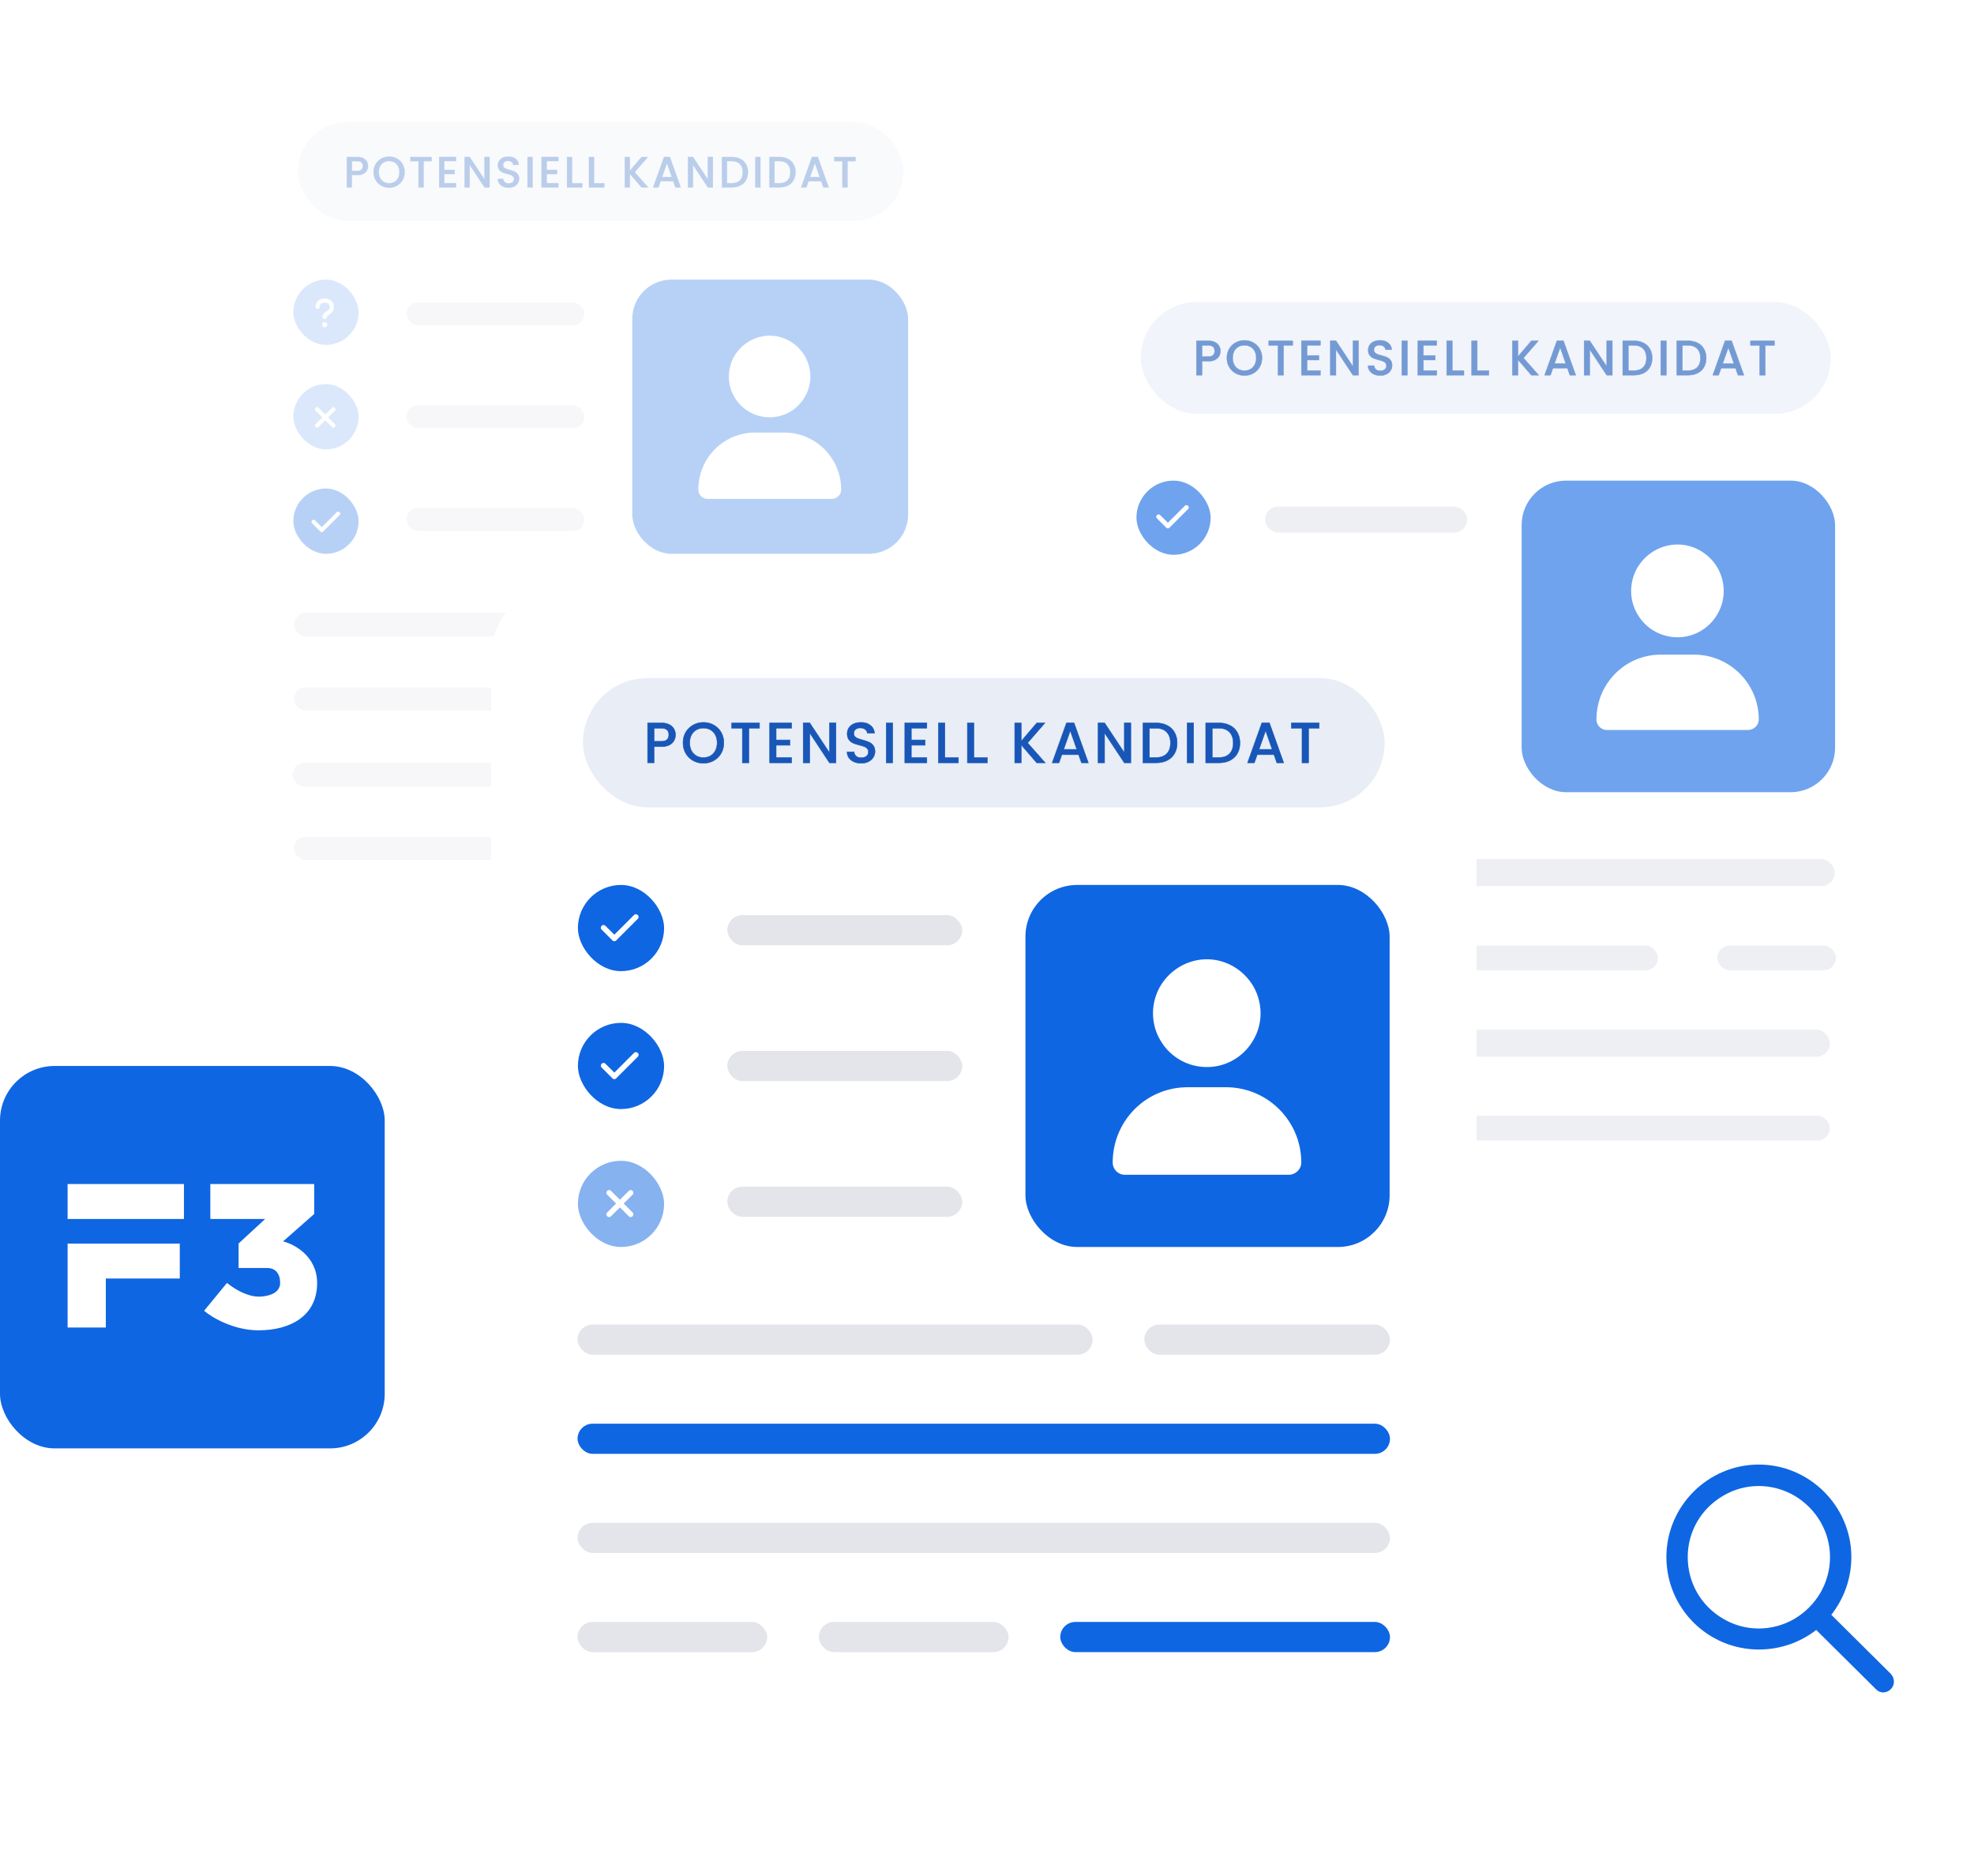 <svg xmlns="http://www.w3.org/2000/svg" width="687" height="653" fill="none"><g filter="url(#a)" opacity=".6"><rect width="295" height="365.361" x="367" y="75" fill="#fff" rx="20.657" shape-rendering="crispEdges"/><rect width="240.149" height="38.91" x="394.426" y="102.542" fill="#E8EDF6" rx="19.455"/><mask id="b" width="202" height="14" x="413.5" y="114.997" fill="#000" maskUnits="userSpaceOnUse"><path fill="#fff" d="M413.5 114.997h202v14h-202z"/><path d="M422.157 119.597a3.62 3.62 0 0 1-.43 1.721c-.287.54-.746.981-1.378 1.326-.631.332-1.44.499-2.427.499h-2.169v4.854h-1.962v-11.963h4.131c.918 0 1.693.16 2.324.482.643.309 1.119.734 1.429 1.273a3.47 3.47 0 0 1 .482 1.808Zm-4.235 1.945c.746 0 1.303-.166 1.67-.499.367-.345.551-.827.551-1.446 0-1.308-.74-1.963-2.221-1.963h-2.169v3.908h2.169Zm12.596 6.576a6.304 6.304 0 0 1-3.081-.775 5.972 5.972 0 0 1-2.221-2.186c-.539-.941-.809-1.997-.809-3.168 0-1.17.27-2.22.809-3.15a5.846 5.846 0 0 1 2.221-2.169 6.2 6.2 0 0 1 3.081-.791c1.125 0 2.152.264 3.081.791a5.689 5.689 0 0 1 2.221 2.169c.539.93.809 1.98.809 3.15 0 1.171-.27 2.227-.809 3.168a5.808 5.808 0 0 1-2.221 2.186c-.929.516-1.956.775-3.081.775Zm0-1.705c.792 0 1.498-.177 2.117-.533a3.77 3.77 0 0 0 1.446-1.549c.356-.678.534-1.458.534-2.342 0-.883-.178-1.658-.534-2.323a3.649 3.649 0 0 0-1.446-1.532c-.619-.356-1.325-.534-2.117-.534s-1.498.178-2.117.534a3.756 3.756 0 0 0-1.463 1.532c-.345.665-.517 1.44-.517 2.323 0 .884.172 1.664.517 2.342a3.883 3.883 0 0 0 1.463 1.549c.619.356 1.325.533 2.117.533Zm16.804-10.379v1.6h-3.185v10.363h-1.962v-10.363h-3.202v-1.6h8.349Zm4.982 1.583v3.512h4.132v1.601h-4.132v3.666h4.648v1.601h-6.61v-11.981h6.61v1.601h-4.648Zm17.927 10.38h-1.962l-5.905-8.934v8.934h-1.962v-11.981h1.962l5.905 8.917v-8.917h1.962v11.981Zm7.552.121c-.804 0-1.527-.138-2.169-.414-.643-.286-1.148-.688-1.515-1.205-.367-.516-.551-1.118-.551-1.807h2.1c.046.516.247.941.603 1.274.367.333.877.499 1.532.499.677 0 1.205-.161 1.583-.482a1.62 1.62 0 0 0 .568-1.274c0-.401-.12-.728-.361-.981a2.281 2.281 0 0 0-.878-.585 12.575 12.575 0 0 0-1.446-.448c-.78-.206-1.417-.413-1.911-.619a3.227 3.227 0 0 1-1.239-.999c-.344-.447-.517-1.044-.517-1.79 0-.689.173-1.291.517-1.808.344-.516.826-.912 1.446-1.187.62-.276 1.337-.413 2.152-.413 1.159 0 2.105.292 2.84.878.746.573 1.159 1.365 1.239 2.375h-2.169c-.034-.436-.241-.809-.619-1.119-.379-.31-.878-.465-1.498-.465-.562 0-1.021.144-1.377.431-.356.287-.534.7-.534 1.239 0 .367.109.671.327.912.23.23.517.414.861.551.344.138.815.287 1.412.448.791.218 1.434.436 1.927.654.505.218.93.556 1.274 1.016.356.447.534 1.05.534 1.807 0 .608-.167 1.182-.499 1.721-.322.54-.798.976-1.429 1.309-.62.321-1.354.482-2.203.482Zm9.442-12.084v11.963h-1.963v-11.963h1.963Zm5.571 1.583v3.512h4.131v1.601h-4.131v3.666h4.648v1.601h-6.61v-11.981h6.61v1.601h-4.648Zm10.06 8.796h4.045v1.584h-6.007v-11.963h1.962v10.379Zm8.682 0h4.045v1.584h-6.008v-11.963h1.963v10.379Zm18.816 1.584-4.631-5.353v5.353h-1.962v-11.963h1.962v5.456l4.648-5.456h2.462l-5.199 5.99 5.285 5.973h-2.565Zm12.546-2.444h-5.01l-.86 2.444h-2.049l4.286-11.981h2.273l4.286 11.981h-2.066l-.86-2.444Zm-.551-1.601-1.945-5.56-1.963 5.56h3.908Zm16.202 4.045h-1.962l-5.904-8.934v8.934h-1.963v-11.981h1.963l5.904 8.917v-8.917h1.962v11.981Zm7.518-11.963c1.273 0 2.387.246 3.339.74a5.108 5.108 0 0 1 2.221 2.1c.528.906.791 1.968.791 3.184 0 1.217-.263 2.273-.791 3.168-.517.895-1.257 1.583-2.221 2.065-.952.471-2.066.706-3.339.706h-3.908v-11.963h3.908Zm0 10.362c1.4 0 2.473-.379 3.219-1.136.746-.757 1.118-1.825 1.118-3.202 0-1.388-.372-2.473-1.118-3.253-.746-.78-1.819-1.171-3.219-1.171h-1.946v8.762h1.946Zm11.292-10.362v11.963h-1.963v-11.963h1.963Zm7.516 0c1.274 0 2.387.246 3.34.74a5.1 5.1 0 0 1 2.22 2.1c.528.906.792 1.968.792 3.184 0 1.217-.264 2.273-.792 3.168-.516.895-1.256 1.583-2.22 2.065-.953.471-2.066.706-3.34.706h-3.907v-11.963h3.907Zm0 10.362c1.4 0 2.473-.379 3.219-1.136.746-.757 1.119-1.825 1.119-3.202 0-1.388-.373-2.473-1.119-3.253-.746-.78-1.819-1.171-3.219-1.171h-1.945v8.762h1.945Zm16.542-.843h-5.009l-.86 2.444h-2.049l4.286-11.981h2.273l4.286 11.981h-2.066l-.861-2.444Zm-.55-1.601-1.946-5.56-1.962 5.56h3.908Zm14.102-7.918v1.6h-3.184v10.363h-1.963v-10.363h-3.201v-1.6h8.348Z"/></mask><path fill="#1856B7" d="M422.157 119.597a3.62 3.62 0 0 1-.43 1.721c-.287.54-.746.981-1.378 1.326-.631.332-1.44.499-2.427.499h-2.169v4.854h-1.962v-11.963h4.131c.918 0 1.693.16 2.324.482.643.309 1.119.734 1.429 1.273a3.47 3.47 0 0 1 .482 1.808Zm-4.235 1.945c.746 0 1.303-.166 1.67-.499.367-.345.551-.827.551-1.446 0-1.308-.74-1.963-2.221-1.963h-2.169v3.908h2.169Zm12.596 6.576a6.304 6.304 0 0 1-3.081-.775 5.972 5.972 0 0 1-2.221-2.186c-.539-.941-.809-1.997-.809-3.168 0-1.17.27-2.22.809-3.15a5.846 5.846 0 0 1 2.221-2.169 6.2 6.2 0 0 1 3.081-.791c1.125 0 2.152.264 3.081.791a5.689 5.689 0 0 1 2.221 2.169c.539.93.809 1.98.809 3.15 0 1.171-.27 2.227-.809 3.168a5.808 5.808 0 0 1-2.221 2.186c-.929.516-1.956.775-3.081.775Zm0-1.705c.792 0 1.498-.177 2.117-.533a3.77 3.77 0 0 0 1.446-1.549c.356-.678.534-1.458.534-2.342 0-.883-.178-1.658-.534-2.323a3.649 3.649 0 0 0-1.446-1.532c-.619-.356-1.325-.534-2.117-.534s-1.498.178-2.117.534a3.756 3.756 0 0 0-1.463 1.532c-.345.665-.517 1.44-.517 2.323 0 .884.172 1.664.517 2.342a3.883 3.883 0 0 0 1.463 1.549c.619.356 1.325.533 2.117.533Zm16.804-10.379v1.6h-3.185v10.363h-1.962v-10.363h-3.202v-1.6h8.349Zm4.982 1.583v3.512h4.132v1.601h-4.132v3.666h4.648v1.601h-6.61v-11.981h6.61v1.601h-4.648Zm17.927 10.38h-1.962l-5.905-8.934v8.934h-1.962v-11.981h1.962l5.905 8.917v-8.917h1.962v11.981Zm7.552.121c-.804 0-1.527-.138-2.169-.414-.643-.286-1.148-.688-1.515-1.205-.367-.516-.551-1.118-.551-1.807h2.1c.046.516.247.941.603 1.274.367.333.877.499 1.532.499.677 0 1.205-.161 1.583-.482a1.62 1.62 0 0 0 .568-1.274c0-.401-.12-.728-.361-.981a2.281 2.281 0 0 0-.878-.585 12.575 12.575 0 0 0-1.446-.448c-.78-.206-1.417-.413-1.911-.619a3.227 3.227 0 0 1-1.239-.999c-.344-.447-.517-1.044-.517-1.79 0-.689.173-1.291.517-1.808.344-.516.826-.912 1.446-1.187.62-.276 1.337-.413 2.152-.413 1.159 0 2.105.292 2.84.878.746.573 1.159 1.365 1.239 2.375h-2.169c-.034-.436-.241-.809-.619-1.119-.379-.31-.878-.465-1.498-.465-.562 0-1.021.144-1.377.431-.356.287-.534.7-.534 1.239 0 .367.109.671.327.912.23.23.517.414.861.551.344.138.815.287 1.412.448.791.218 1.434.436 1.927.654.505.218.93.556 1.274 1.016.356.447.534 1.05.534 1.807 0 .608-.167 1.182-.499 1.721-.322.54-.798.976-1.429 1.309-.62.321-1.354.482-2.203.482Zm9.442-12.084v11.963h-1.963v-11.963h1.963Zm5.571 1.583v3.512h4.131v1.601h-4.131v3.666h4.648v1.601h-6.61v-11.981h6.61v1.601h-4.648Zm10.06 8.796h4.045v1.584h-6.007v-11.963h1.962v10.379Zm8.682 0h4.045v1.584h-6.008v-11.963h1.963v10.379Zm18.816 1.584-4.631-5.353v5.353h-1.962v-11.963h1.962v5.456l4.648-5.456h2.462l-5.199 5.99 5.285 5.973h-2.565Zm12.546-2.444h-5.01l-.86 2.444h-2.049l4.286-11.981h2.273l4.286 11.981h-2.066l-.86-2.444Zm-.551-1.601-1.945-5.56-1.963 5.56h3.908Zm16.202 4.045h-1.962l-5.904-8.934v8.934h-1.963v-11.981h1.963l5.904 8.917v-8.917h1.962v11.981Zm7.518-11.963c1.273 0 2.387.246 3.339.74a5.108 5.108 0 0 1 2.221 2.1c.528.906.791 1.968.791 3.184 0 1.217-.263 2.273-.791 3.168-.517.895-1.257 1.583-2.221 2.065-.952.471-2.066.706-3.339.706h-3.908v-11.963h3.908Zm0 10.362c1.4 0 2.473-.379 3.219-1.136.746-.757 1.118-1.825 1.118-3.202 0-1.388-.372-2.473-1.118-3.253-.746-.78-1.819-1.171-3.219-1.171h-1.946v8.762h1.946Zm11.292-10.362v11.963h-1.963v-11.963h1.963Zm7.516 0c1.274 0 2.387.246 3.34.74a5.1 5.1 0 0 1 2.22 2.1c.528.906.792 1.968.792 3.184 0 1.217-.264 2.273-.792 3.168-.516.895-1.256 1.583-2.22 2.065-.953.471-2.066.706-3.34.706h-3.907v-11.963h3.907Zm0 10.362c1.4 0 2.473-.379 3.219-1.136.746-.757 1.119-1.825 1.119-3.202 0-1.388-.373-2.473-1.119-3.253-.746-.78-1.819-1.171-3.219-1.171h-1.945v8.762h1.945Zm16.542-.843h-5.009l-.86 2.444h-2.049l4.286-11.981h2.273l4.286 11.981h-2.066l-.861-2.444Zm-.55-1.601-1.946-5.56-1.962 5.56h3.908Zm14.102-7.918v1.6h-3.184v10.363h-1.963v-10.363h-3.201v-1.6h8.348Z"/><path fill="#1856B7" d="m421.727 121.318-.057-.03.057.03Zm-1.378 1.326.031.057v-.001l-.031-.056Zm-4.596.499v-.065h-.064v.065h.064Zm0 4.854v.065h.065v-.065h-.065Zm-1.962 0h-.065v.065h.065v-.065Zm0-11.963v-.065h-.065v.065h.065Zm6.455.482-.029.057.001.001.028-.058Zm1.429 1.273-.056.032v.001l.056-.033Zm-2.083 3.254.043.048.001-.001-.044-.047Zm-3.839-3.409v-.064h-.064v.064h.064Zm0 3.908h-.064v.064h.064v-.064Zm6.404-1.945h-.065c0 .597-.14 1.161-.422 1.691l.057.03.057.03a3.68 3.68 0 0 0 .437-1.751h-.064Zm-.43 1.721-.057-.03c-.28.526-.729.96-1.351 1.299l.03.057.031.056c.641-.349 1.11-.799 1.404-1.352l-.057-.03Zm-1.378 1.326-.03-.057c-.619.326-1.416.491-2.397.491v.129c.994 0 1.814-.167 2.458-.506l-.031-.057Zm-2.427.499v-.065h-2.169v.129h2.169v-.064Zm-2.169 0h-.064v4.854h.129v-4.854h-.065Zm0 4.854v-.064h-1.962v.129h1.962v-.065Zm-1.962 0h.065v-11.963h-.13v11.963h.065Zm0-11.963v.064h4.131v-.129h-4.131v.065Zm4.131 0v.064c.911 0 1.675.16 2.295.475l.029-.057.029-.058c-.642-.327-1.427-.489-2.353-.489v.065Zm2.324.482-.028.058c.633.305 1.098.721 1.401 1.247l.056-.032.056-.032c-.317-.552-.804-.985-1.457-1.3l-.028.059Zm1.429 1.273-.056.033c.315.529.473 1.12.473 1.775h.129c0-.677-.163-1.291-.491-1.841l-.055.033Zm-3.753 3.753v.064c.754 0 1.33-.168 1.713-.515l-.043-.048-.043-.048c-.351.318-.889.482-1.627.482v.065Zm1.67-.499.044.047c.383-.359.571-.86.571-1.493h-.129c0 .606-.179 1.069-.53 1.399l.044.047Zm.551-1.446h.064c0-.667-.188-1.177-.577-1.52-.386-.342-.959-.507-1.708-.507v.129c.732 0 1.269.162 1.623.474.352.312.533.782.533 1.424h.065Zm-2.221-1.963v-.064h-2.169v.129h2.169v-.065Zm-2.169 0h-.064v3.908h.129v-3.908h-.065Zm0 3.908v.064h2.169v-.129h-2.169v.065Zm11.684 5.801-.032.056.001.001.031-.057Zm-2.221-2.186-.056.032.001.001.055-.033Zm0-6.318-.055-.033-.001.001.056.032Zm2.221-2.169.031.057-.031-.057Zm6.162 0-.032.057h.001l.031-.057Zm2.221 2.169-.056.033.056-.033Zm0 6.318.056.032-.056-.032Zm-2.221 2.186.032.056-.032-.056Zm-.964-1.463.032.056.001-.001-.033-.055Zm1.446-1.549-.057-.03.057.03Zm0-4.665-.057.029v.001l.057-.03Zm-1.446-1.532-.032.056.032-.056Zm-4.234 0 .032.056-.032-.056Zm-1.463 1.532-.057-.031-.001.001.058.03Zm0 4.665-.058.029.001.001.057-.03Zm1.463 1.549-.033.055.001.001.032-.056Zm2.117 2.238v-.065a6.234 6.234 0 0 1-3.05-.767l-.031.057-.031.057a6.371 6.371 0 0 0 3.112.782v-.064Zm-3.081-.775.032-.056a5.898 5.898 0 0 1-2.197-2.163l-.056.033-.055.033a6.02 6.02 0 0 0 2.244 2.209l.032-.056Zm-2.221-2.186.056-.032c-.533-.931-.8-1.975-.8-3.136h-.129c0 1.181.272 2.248.817 3.2l.056-.032Zm-.809-3.168h.065c0-1.16.267-2.198.8-3.117l-.056-.033-.056-.032c-.545.94-.817 2.002-.817 3.182h.064Zm.809-3.15.056.033a5.775 5.775 0 0 1 2.196-2.145l-.031-.057-.032-.056a5.902 5.902 0 0 0-2.244 2.192l.055.033Zm2.221-2.169.031.057a6.123 6.123 0 0 1 3.05-.784v-.129a6.262 6.262 0 0 0-3.113.8l.032.056Zm3.081-.791v.064c1.114 0 2.13.262 3.049.784l.032-.057.032-.056c-.94-.533-1.978-.8-3.113-.8v.065Zm3.081.791-.031.057a5.611 5.611 0 0 1 2.196 2.145l.056-.033.056-.032a5.746 5.746 0 0 0-2.246-2.193l-.031.056Zm2.221 2.169-.056.033c.533.919.8 1.957.8 3.117h.129c0-1.18-.272-2.242-.817-3.182l-.056.032Zm.809 3.15h-.065c0 1.161-.267 2.205-.8 3.136l.056.032.056.032c.545-.952.817-2.019.817-3.2h-.064Zm-.809 3.168-.056-.033a5.746 5.746 0 0 1-2.196 2.163l.031.056.032.056a5.862 5.862 0 0 0 2.245-2.21l-.056-.032Zm-2.221 2.186-.031-.056c-.919.51-1.936.766-3.05.766v.129c1.135 0 2.173-.261 3.113-.783l-.032-.056Zm-3.081-.93v.065c.802 0 1.519-.18 2.149-.542l-.032-.056-.032-.056c-.609.349-1.303.525-2.085.525v.064Zm2.117-.533.033.055a3.833 3.833 0 0 0 1.471-1.575l-.058-.029-.057-.03a3.71 3.71 0 0 1-1.422 1.523l.033.056Zm1.446-1.549.057.03c.362-.688.541-1.479.541-2.372h-.129c0 .875-.176 1.645-.526 2.312l.057.03Zm.534-2.342h.064c0-.892-.179-1.677-.541-2.354l-.057.031-.057.03c.35.655.526 1.419.526 2.293h.065Zm-.534-2.323.058-.03a3.725 3.725 0 0 0-1.472-1.558l-.032.056-.032.056a3.59 3.59 0 0 1 1.421 1.505l.057-.029Zm-1.446-1.532.032-.056c-.63-.362-1.347-.543-2.149-.543v.13c.782 0 1.476.175 2.085.525l.032-.056Zm-2.117-.534v-.065c-.802 0-1.519.181-2.149.543l.032.056.032.056c.609-.35 1.303-.525 2.085-.525v-.065Zm-2.117.534-.032-.056a3.834 3.834 0 0 0-1.488 1.557l.057.031.057.03a3.7 3.7 0 0 1 1.438-1.506l-.032-.056Zm-1.463 1.532-.058-.03c-.35.676-.523 1.461-.523 2.353h.129c0-.875.17-1.639.509-2.294l-.057-.029Zm-.517 2.323h-.064c0 .893.173 1.683.523 2.371l.058-.029.057-.03c-.339-.666-.509-1.436-.509-2.312h-.065Zm.517 2.342-.057.03a3.954 3.954 0 0 0 1.487 1.574l.033-.055.033-.056a3.82 3.82 0 0 1-1.439-1.524l-.057.031Zm1.463 1.549-.032.056c.63.362 1.347.542 2.149.542v-.129c-.782 0-1.476-.176-2.085-.525l-.032.056Zm18.921-9.846h.064v-.065h-.064v.065Zm0 1.6v.065h.064v-.065h-.064Zm-3.185 0v-.064h-.064v.064h.064Zm0 10.363v.065h.065v-.065h-.065Zm-1.962 0h-.065v.065h.065v-.065Zm0-10.363h.064v-.064h-.064v.064Zm-3.202 0h-.064v.065h.064v-.065Zm0-1.6v-.065h-.064v.065h.064Zm8.349 0h-.065v1.6h.129v-1.6h-.064Zm0 1.6v-.064h-3.185v.129h3.185v-.065Zm-3.185 0h-.064v10.363h.129v-10.363h-.065Zm0 10.363v-.064h-1.962v.129h1.962v-.065Zm-1.962 0h.064v-10.363h-.129v10.363h.065Zm0-10.363v-.064h-3.202v.129h3.202v-.065Zm-3.202 0h.065v-1.6h-.129v1.6h.064Zm0-1.6v.064h8.349v-.129h-8.349v.065Zm13.331 1.583v-.064h-.064v.064h.064Zm0 3.512h-.064v.064h.064v-.064Zm4.132 0h.064v-.065h-.064v.065Zm0 1.601v.064h.064v-.064h-.064Zm-4.132 0v-.065h-.064v.065h.064Zm0 3.666h-.064v.065h.064v-.065Zm4.648 0h.065v-.064h-.065v.064Zm0 1.601v.065h.065v-.065h-.065Zm-6.61 0h-.065v.065h.065v-.065Zm0-11.981v-.064h-.065v.064h.065Zm6.61 0h.065v-.064h-.065v.064Zm0 1.601v.065h.065v-.065h-.065Zm-4.648 0h-.064v3.512h.129v-3.512h-.065Zm0 3.512v.064h4.132v-.129h-4.132v.065Zm4.132 0h-.065v1.601h.129v-1.601h-.064Zm0 1.601v-.065h-4.132v.129h4.132v-.064Zm-4.132 0h-.064v3.666h.129v-3.666h-.065Zm0 3.666v.065h4.648v-.129h-4.648v.064Zm4.648 0h-.065v1.601h.13v-1.601h-.065Zm0 1.601v-.064h-6.61v.129h6.61v-.065Zm-6.61 0h.064v-11.981h-.129v11.981h.065Zm0-11.981v.065h6.61v-.129h-6.61v.064Zm6.61 0h-.065v1.601h.13v-1.601h-.065Zm0 1.601v-.064h-4.648v.129h4.648v-.065Zm13.279 10.38v.065h.064v-.065h-.064Zm-1.962 0-.054.036.019.029h.035v-.065Zm-5.905-8.934.054-.035-.118-.18v.215h.064Zm0 8.934v.065h.065v-.065h-.065Zm-1.962 0h-.065v.065h.065v-.065Zm0-11.981v-.064h-.065v.064h.065Zm1.962 0 .054-.035-.019-.029h-.035v.064Zm5.905 8.917-.054.036.118.178v-.214h-.064Zm0-8.917v-.064h-.065v.064h.065Zm1.962 0h.064v-.064h-.064v.064Zm0 11.981v-.064h-1.962v.129h1.962v-.065Zm-1.962 0 .053-.036-5.904-8.933-.054.035-.054.036 5.905 8.934.054-.036Zm-5.905-8.934h-.064v8.934h.129v-8.934h-.065Zm0 8.934v-.064h-1.962v.129h1.962v-.065Zm-1.962 0h.064v-11.981h-.129v11.981h.065Zm0-11.981v.065h1.962v-.129h-1.962v.064Zm1.962 0-.054.036 5.905 8.917.054-.036.053-.036-5.904-8.916-.054.035Zm5.905 8.917h.064v-8.917h-.129v8.917h.065Zm0-8.917v.065h1.962v-.129h-1.962v.064Zm1.962 0h-.065v11.981h.129v-11.981h-.064Zm5.383 11.688-.027.059.001.001.026-.06Zm-1.515-1.205.052-.037-.052.037Zm-.551-1.807v-.065h-.065v.065h.065Zm2.1 0 .064-.006-.005-.059h-.059v.065Zm.603 1.274-.045.047.001.001.044-.048Zm3.115.017.042.049h.001l-.043-.049Zm.207-2.255-.048.044.001.001.047-.045Zm-.878-.585-.024.06h.001l.023-.06Zm-1.446-.448-.017.063h.001l.016-.063Zm-1.911-.619-.026.058.001.001.025-.059Zm-1.239-4.597.054.036-.054-.036Zm1.446-1.187.026.059-.026-.059Zm4.992.465-.04.05v.001l.04-.051Zm1.239 2.375v.065h.07l-.005-.07-.065.005Zm-2.169 0-.064.005.005.06h.059v-.065Zm-3.494-1.153.04.05-.04-.05Zm-.207 2.151-.048.044.003.002.045-.046Zm2.273.999.017-.062-.001-.001-.016.063Zm1.927.654-.026.059h.001l.025-.059Zm1.274 1.016-.051.038.001.002.05-.04Zm.035 3.528-.055-.034-.001.001.056.033Zm-1.429 1.309.03.057-.03-.057Zm-2.203.482v-.065c-.796 0-1.51-.136-2.144-.408l-.025.059-.026.06c.652.279 1.384.418 2.195.418v-.064Zm-2.169-.414.026-.059c-.633-.282-1.129-.677-1.489-1.183l-.052.037-.053.038c.375.527.889.935 1.541 1.226l.027-.059Zm-1.515-1.205.052-.037c-.358-.504-.538-1.094-.538-1.77h-.13c0 .701.188 1.317.563 1.845l.053-.038Zm-.551-1.807v.065h2.1v-.13h-2.1v.065Zm2.1 0-.064.006c.047.531.254.971.622 1.315l.045-.047.044-.047c-.344-.321-.538-.731-.583-1.233l-.064.006Zm.603 1.274-.044.048c.383.346.911.516 1.576.516v-.13c-.644 0-1.137-.163-1.489-.482l-.043.048Zm1.532.499v.065c.686 0 1.231-.163 1.625-.498l-.042-.049-.042-.049c-.363.308-.874.466-1.541.466v.065Zm1.583-.482.043.049c.393-.346.59-.788.59-1.323h-.129c0 .499-.182.905-.546 1.226l.042.048Zm.568-1.274h.065c0-.415-.125-.759-.379-1.026l-.047.045-.047.045c.228.238.344.549.344.936h.064Zm-.361-.981.048-.043a2.336 2.336 0 0 0-.903-.602l-.023.06-.023.06c.347.135.631.324.853.568l.048-.043Zm-.878-.585.024-.06a12.723 12.723 0 0 0-1.454-.45l-.016.062-.016.063c.618.16 1.097.309 1.438.445l.024-.06Zm-1.446-.448.016-.062c-.778-.206-1.412-.412-1.902-.617l-.025.06-.025.059c.498.208 1.138.416 1.919.623l.017-.063Zm-1.911-.619.027-.059a3.168 3.168 0 0 1-1.215-.979l-.051.039-.051.04c.35.455.771.795 1.264 1.017l.026-.058Zm-1.239-.999.051-.039c-.333-.433-.503-1.015-.503-1.751h-.129c0 .756.174 1.368.53 1.83l.051-.04Zm-.517-1.79h.065c0-.677.169-1.267.506-1.772l-.054-.036-.054-.035c-.352.528-.527 1.143-.527 1.843h.064Zm.517-1.808.054.036c.336-.505.808-.893 1.418-1.164l-.026-.059-.026-.059c-.63.28-1.122.683-1.474 1.211l.054.035Zm1.446-1.187.026.059c.61-.271 1.318-.408 2.126-.408v-.129c-.823 0-1.549.139-2.178.419l.026.059Zm2.152-.413v.064c1.147 0 2.079.29 2.8.864l.04-.05.04-.051c-.748-.596-1.71-.892-2.88-.892v.065Zm2.84.878-.04.051c.731.561 1.136 1.336 1.215 2.329l.064-.005.065-.005c-.082-1.027-.503-1.836-1.265-2.422l-.039.052Zm1.239 2.375v-.065h-2.169v.13h2.169v-.065Zm-2.169 0 .065-.005c-.036-.456-.253-.844-.644-1.164l-.04.05-.041.05c.367.3.563.658.596 1.074l.064-.005Zm-.619-1.119.04-.05c-.393-.321-.908-.479-1.538-.479v.129c.609 0 1.092.152 1.457.45l.041-.05Zm-1.498-.465v-.064c-.574 0-1.048.146-1.418.444l.041.051.04.05c.342-.276.786-.416 1.337-.416v-.065Zm-1.377.431-.041-.051c-.373.302-.557.735-.557 1.29h.129c0-.524.172-.917.509-1.189l-.04-.05Zm-.534 1.239h-.064c0 .381.113.701.343.956l.048-.044.048-.043c-.206-.227-.31-.515-.31-.869h-.065Zm.327.912-.045.046c.236.237.531.425.882.565l.024-.06.024-.06a2.465 2.465 0 0 1-.839-.536l-.046.045Zm.861.551-.024.06c.348.139.821.289 1.419.45l.017-.062.016-.063a12.989 12.989 0 0 1-1.404-.445l-.024.06Zm1.412.448-.018.062c.791.218 1.43.435 1.919.651l.026-.059.027-.059c-.498-.22-1.144-.439-1.937-.657l-.017.062Zm1.927.654-.025.059c.494.214.91.545 1.248.995l.051-.038.052-.039a3.175 3.175 0 0 0-1.3-1.036l-.026.059Zm1.274 1.016-.05.04c.344.433.519 1.019.519 1.767h.129c0-.767-.18-1.385-.547-1.848l-.051.041Zm.534 1.807h-.065c0 .596-.162 1.158-.489 1.687l.055.034.055.034a3.292 3.292 0 0 0 .508-1.755h-.064Zm-.499 1.721-.056-.033c-.314.528-.781.956-1.403 1.284l.03.058.03.057c.64-.338 1.126-.782 1.454-1.333l-.055-.033Zm-1.429 1.309-.03-.058c-.608.316-1.332.475-2.173.475v.129c.857 0 1.602-.162 2.233-.489l-.03-.057Zm7.239-11.602h.064v-.065h-.064v.065Zm0 11.963v.065h.064v-.065h-.064Zm-1.963 0h-.064v.065h.064v-.065Zm0-11.963v-.065h-.064v.065h.064Zm1.963 0h-.065v11.963h.129v-11.963h-.064Zm0 11.963v-.064h-1.963v.129h1.963v-.065Zm-1.963 0h.065v-11.963h-.129v11.963h.064Zm0-11.963v.064h1.963v-.129h-1.963v.065Zm7.534 1.583v-.064h-.064v.064h.064Zm0 3.512h-.064v.064h.064v-.064Zm4.131 0h.065v-.065h-.065v.065Zm0 1.601v.064h.065v-.064h-.065Zm-4.131 0v-.065h-.064v.065h.064Zm0 3.666h-.064v.065h.064v-.065Zm4.648 0h.064v-.064h-.064v.064Zm0 1.601v.065h.064v-.065h-.064Zm-6.61 0h-.065v.065h.065v-.065Zm0-11.981v-.064h-.065v.064h.065Zm6.61 0h.064v-.064h-.064v.064Zm0 1.601v.065h.064v-.065h-.064Zm-4.648 0h-.064v3.512h.129v-3.512h-.065Zm0 3.512v.064h4.131v-.129h-4.131v.065Zm4.131 0h-.064v1.601h.129v-1.601h-.065Zm0 1.601v-.065h-4.131v.129h4.131v-.064Zm-4.131 0h-.064v3.666h.129v-3.666h-.065Zm0 3.666v.065h4.648v-.129h-4.648v.064Zm4.648 0h-.065v1.601h.129v-1.601h-.064Zm0 1.601v-.064h-6.61v.129h6.61v-.065Zm-6.61 0h.064v-11.981h-.129v11.981h.065Zm0-11.981v.065h6.61v-.129h-6.61v.064Zm6.61 0h-.065v1.601h.129v-1.601h-.064Zm0 1.601v-.064h-4.648v.129h4.648v-.065Zm5.412 8.796h-.064v.065h.064v-.065Zm4.045 0h.065v-.064h-.065v.064Zm0 1.584v.065h.065v-.065h-.065Zm-6.007 0h-.065v.065h.065v-.065Zm0-11.963v-.065h-.065v.065h.065Zm1.962 0h.065v-.065h-.065v.065Zm0 10.379v.065h4.045v-.129h-4.045v.064Zm4.045 0h-.064v1.584h.129v-1.584h-.065Zm0 1.584v-.064h-6.007v.129h6.007v-.065Zm-6.007 0h.064v-11.963h-.129v11.963h.065Zm0-11.963v.064h1.962v-.129h-1.962v.065Zm1.962 0h-.064v10.379h.129v-10.379h-.065Zm8.682 10.379h-.065v.065h.065v-.065Zm4.045 0h.064v-.064h-.064v.064Zm0 1.584v.065h.064v-.065h-.064Zm-6.008 0h-.064v.065h.064v-.065Zm0-11.963v-.065h-.064v.065h.064Zm1.963 0h.064v-.065h-.064v.065Zm0 10.379v.065h4.045v-.129h-4.045v.064Zm4.045 0h-.065v1.584h.129v-1.584h-.064Zm0 1.584v-.064h-6.008v.129h6.008v-.065Zm-6.008 0h.065v-11.963h-.129v11.963h.064Zm0-11.963v.064h1.963v-.129h-1.963v.065Zm1.963 0h-.065v10.379h.129v-10.379h-.064Zm18.816 11.963-.049.042.019.023h.03v-.065Zm-4.631-5.353.049-.043-.113-.131v.174h.064Zm0 5.353v.065h.065v-.065h-.065Zm-1.962 0h-.064v.065h.064v-.065Zm0-11.963v-.065h-.064v.065h.064Zm1.962 0h.065v-.065h-.065v.065Zm0 5.456h-.064v.176l.114-.134-.05-.042Zm4.648-5.456v-.065h-.03l-.019.023.049.042Zm2.462 0 .048.042.093-.107h-.141v.065Zm-5.199 5.99-.049-.042-.037.042.038.043.048-.043Zm5.285 5.973v.065h.143l-.095-.108-.048.043Zm-2.565 0 .049-.042-4.631-5.354-.049.043-.048.042 4.63 5.353.049-.042Zm-4.631-5.353h-.064v5.353h.129v-5.353h-.065Zm0 5.353v-.064h-1.962v.129h1.962v-.065Zm-1.962 0h.065v-11.963h-.129v11.963h.064Zm0-11.963v.064h1.962v-.129h-1.962v.065Zm1.962 0h-.064v5.456h.129v-5.456h-.065Zm0 5.456.05.042 4.647-5.457-.049-.041-.049-.042-4.648 5.456.049.042Zm4.648-5.456v.064h2.462v-.129h-2.462v.065Zm2.462 0-.049-.043-5.199 5.991.049.042.049.042 5.198-5.99-.048-.042Zm-5.199 5.99-.048.043 5.284 5.973.049-.043.048-.043-5.284-5.973-.049.043Zm5.285 5.973v-.064h-2.565v.129h2.565v-.065Zm9.981-2.444.06-.022-.015-.043h-.045v.065Zm-5.01 0v-.065h-.045l-.016.043.061.022Zm-.86 2.444v.065h.045l.016-.043-.061-.022Zm-2.049 0-.061-.022-.03.087h.091v-.065Zm4.286-11.981v-.064h-.045l-.015.043.06.021Zm2.273 0 .06-.021-.015-.043h-.045v.064Zm4.286 11.981v.065h.091l-.03-.087-.061.022Zm-2.066 0-.061.022.015.043h.046v-.065Zm-1.411-4.045v.064h.091l-.03-.085-.061.021Zm-1.945-5.56.06-.021-.06-.174-.061.173.061.022Zm-1.963 5.56-.061-.022-.03.086h.091v-.064Zm4.459 1.601v-.065h-5.01v.129h5.01v-.064Zm-5.01 0-.061-.022-.86 2.445.061.021.061.022.86-2.445-.061-.021Zm-.86 2.444v-.064h-2.049v.129h2.049v-.065Zm-2.049 0 .061.022 4.286-11.981-.061-.022-.06-.021-4.287 11.98.061.022Zm4.286-11.981v.065h2.273v-.129h-2.273v.064Zm2.273 0-.061.022 4.286 11.981.061-.022.061-.022-4.287-11.98-.06.021Zm4.286 11.981v-.064h-2.066v.129h2.066v-.065Zm-2.066 0 .061-.021-.861-2.445-.06.022-.061.021.86 2.445.061-.022Zm-1.411-4.045.061-.021-1.946-5.56-.06.021-.061.021 1.945 5.56.061-.021Zm-1.945-5.56-.061-.022-1.963 5.56.061.022.061.021 1.962-5.56-.06-.021Zm-1.963 5.56v.064h3.908v-.129h-3.908v.065Zm20.11 4.045v.065h.065v-.065h-.065Zm-1.962 0-.054.036.019.029h.035v-.065Zm-5.904-8.934.054-.035-.119-.18v.215h.065Zm0 8.934v.065h.064v-.065h-.064Zm-1.963 0h-.064v.065h.064v-.065Zm0-11.981v-.064h-.064v.064h.064Zm1.963 0 .054-.035-.02-.029h-.034v.064Zm5.904 8.917-.054.036.119.178v-.214h-.065Zm0-8.917v-.064h-.065v.064h.065Zm1.962 0h.065v-.064h-.065v.064Zm0 11.981v-.064h-1.962v.129h1.962v-.065Zm-1.962 0 .054-.036-5.904-8.933-.054.035-.054.036 5.904 8.934.054-.036Zm-5.904-8.934h-.065v8.934h.129v-8.934h-.064Zm0 8.934v-.064h-1.963v.129h1.963v-.065Zm-1.963 0h.065v-11.981h-.129v11.981h.064Zm0-11.981v.065h1.963v-.129h-1.963v.064Zm1.963 0-.054.036 5.904 8.917.054-.036.054-.036-5.904-8.916-.054.035Zm5.904 8.917h.065v-8.917h-.13v8.917h.065Zm0-8.917v.065h1.962v-.129h-1.962v.064Zm1.962 0h-.064v11.981h.129v-11.981h-.065Zm10.857.758-.03.057h.001l.029-.057Zm2.221 2.1-.057.031.001.001.056-.032Zm0 6.352-.056-.033.056.033Zm-2.221 2.065.029.058-.029-.058Zm-7.247.706h-.064v.065h.064v-.065Zm0-11.963v-.065h-.064v.065h.064Zm7.127 9.226-.046-.045.046.045Zm-5.165-7.626v-.064h-.064v.064h.064Zm0 8.762h-.064v.065h.064v-.065Zm1.946-10.362v.064c1.265 0 2.368.245 3.309.733l.03-.057.03-.058c-.963-.499-2.087-.747-3.369-.747v.065Zm3.339.74-.029.057a5.045 5.045 0 0 1 2.193 2.074l.057-.031.056-.032a5.176 5.176 0 0 0-2.248-2.126l-.029.058Zm2.221 2.1-.056.032c.521.896.783 1.945.783 3.152h.129c0-1.226-.266-2.299-.801-3.217l-.055.033Zm.791 3.184h-.064c0 1.207-.262 2.251-.783 3.135l.056.033.055.032c.535-.906.801-1.974.801-3.2h-.065Zm-.791 3.168-.056-.033c-.51.884-1.241 1.564-2.194 2.041l.029.057.029.058c.975-.487 1.725-1.185 2.248-2.091l-.056-.032Zm-2.221 2.065-.029-.058c-.942.466-2.045.7-3.31.7v.129c1.281 0 2.405-.237 3.368-.713l-.029-.058Zm-3.339.706v-.064h-3.908v.129h3.908v-.065Zm-3.908 0h.065v-11.963h-.129v11.963h.064Zm0-11.963v.064h3.908v-.129h-3.908v.065Zm3.908 10.362v.065c1.411 0 2.503-.382 3.265-1.156l-.046-.045-.046-.045c-.731.741-1.785 1.117-3.173 1.117v.064Zm3.219-1.136.046.045c.761-.772 1.137-1.858 1.137-3.247h-.129c0 1.366-.37 2.415-1.1 3.157l.046.045Zm1.118-3.202h.065c0-1.4-.376-2.502-1.137-3.298l-.046.045-.047.045c.731.765 1.101 1.831 1.101 3.208h.064Zm-1.118-3.253.046-.045c-.761-.796-1.853-1.19-3.265-1.19v.129c1.388 0 2.442.386 3.172 1.151l.047-.045Zm-3.219-1.171v-.064h-1.946v.129h1.946v-.065Zm-1.946 0h-.064v8.762h.129v-8.762h-.065Zm0 8.762v.065h1.946v-.129h-1.946v.064Zm13.238-10.362h.064v-.065h-.064v.065Zm0 11.963v.065h.064v-.065h-.064Zm-1.963 0h-.064v.065h.064v-.065Zm0-11.963v-.065h-.064v.065h.064Zm1.963 0h-.065v11.963h.129v-11.963h-.064Zm0 11.963v-.064h-1.963v.129h1.963v-.065Zm-1.963 0h.065v-11.963h-.129v11.963h.064Zm0-11.963v.064h1.963v-.129h-1.963v.065Zm12.819.74-.03.057h.001l.029-.057Zm2.22 2.1-.056.031.001.001.055-.032Zm0 6.352-.055-.033h-.001l.056.033Zm-2.22 2.065.028.058h.001l-.029-.058Zm-7.247.706h-.065v.065h.065v-.065Zm0-11.963v-.065h-.065v.065h.065Zm7.126 9.226-.046-.045.046.045Zm-5.164-7.626v-.064h-.064v.064h.064Zm0 8.762h-.064v.065h.064v-.065Zm1.945-10.362v.064c1.266 0 2.368.245 3.31.733l.03-.057.029-.058c-.963-.499-2.086-.747-3.369-.747v.065Zm3.34.74-.029.057a5.045 5.045 0 0 1 2.193 2.074l.056-.031.057-.032a5.176 5.176 0 0 0-2.248-2.126l-.029.058Zm2.22 2.1-.055.032c.521.896.783 1.945.783 3.152h.129c0-1.226-.266-2.299-.801-3.217l-.056.033Zm.792 3.184h-.064c0 1.207-.262 2.251-.783 3.135l.055.033.056.032c.535-.906.801-1.974.801-3.2h-.065Zm-.792 3.168-.056-.033c-.509.884-1.24 1.564-2.193 2.041l.029.057.029.058c.974-.487 1.724-1.185 2.247-2.091l-.056-.032Zm-2.22 2.065-.029-.058c-.942.466-2.045.7-3.311.7v.129c1.282 0 2.405-.237 3.368-.713l-.028-.058Zm-3.34.706v-.064h-3.907v.129h3.907v-.065Zm-3.907 0h.064v-11.963h-.129v11.963h.065Zm0-11.963v.064h3.907v-.129h-3.907v.065Zm3.907 10.362v.065c1.412 0 2.504-.382 3.265-1.156l-.046-.045-.046-.045c-.73.741-1.784 1.117-3.173 1.117v.064Zm3.219-1.136.046.045c.761-.772 1.138-1.858 1.138-3.247h-.129c0 1.366-.37 2.415-1.101 3.157l.046.045Zm1.119-3.202h.065c0-1.4-.377-2.502-1.137-3.298l-.047.045-.046.045c.731.765 1.101 1.831 1.101 3.208h.064Zm-1.119-3.253.047-.045c-.762-.796-1.854-1.19-3.266-1.19v.129c1.388 0 2.442.386 3.173 1.151l.046-.045Zm-3.219-1.171v-.064h-1.945v.129h1.945v-.065Zm-1.945 0h-.064v8.762h.129v-8.762h-.065Zm0 8.762v.065h1.945v-.129h-1.945v.064Zm18.487-.843.061-.022-.015-.043h-.046v.065Zm-5.009 0v-.065h-.045l-.016.043.061.022Zm-.86 2.444v.065h.045l.015-.043-.06-.022Zm-2.049 0-.061-.022-.031.087h.092v-.065Zm4.286-11.981v-.064h-.045l-.015.043.06.021Zm2.273 0 .06-.021-.015-.043h-.045v.064Zm4.286 11.981v.065h.091l-.03-.087-.061.022Zm-2.066 0-.061.022.015.043h.046v-.065Zm-1.411-4.045v.064h.091l-.031-.085-.06.021Zm-1.946-5.56.061-.021-.06-.174-.061.173.06.022Zm-1.962 5.56-.061-.022-.03.086h.091v-.064Zm4.458 1.601v-.065h-5.009v.129h5.009v-.064Zm-5.009 0-.061-.022-.86 2.445.061.021.06.022.861-2.445-.061-.021Zm-.86 2.444v-.064h-2.049v.129h2.049v-.065Zm-2.049 0 .061.022 4.286-11.981-.061-.022-.06-.021-4.287 11.98.061.022Zm4.286-11.981v.065h2.273v-.129h-2.273v.064Zm2.273 0-.061.022 4.286 11.981.061-.022.061-.022-4.287-11.98-.06.021Zm4.286 11.981v-.064h-2.066v.129h2.066v-.065Zm-2.066 0 .061-.021-.861-2.445-.061.022-.06.021.86 2.445.061-.022Zm-1.411-4.045.06-.021-1.945-5.56-.061.021-.061.021 1.946 5.56.061-.021Zm-1.946-5.56-.06-.022-1.963 5.56.061.022.061.021 1.962-5.56-.061-.021Zm-1.962 5.56v.064h3.908v-.129h-3.908v.065Zm18.01-7.918h.065v-.065h-.065v.065Zm0 1.6v.065h.065v-.065h-.065Zm-3.184 0v-.064h-.065v.064h.065Zm0 10.363v.065h.064v-.065h-.064Zm-1.963 0h-.064v.065h.064v-.065Zm0-10.363h.065v-.064h-.065v.064Zm-3.201 0h-.065v.065h.065v-.065Zm0-1.6v-.065h-.065v.065h.065Zm8.348 0h-.064v1.6h.129v-1.6h-.065Zm0 1.6v-.064h-3.184v.129h3.184v-.065Zm-3.184 0h-.065v10.363h.129v-10.363h-.064Zm0 10.363v-.064h-1.963v.129h1.963v-.065Zm-1.963 0h.065v-10.363h-.129v10.363h.064Zm0-10.363v-.064h-3.201v.129h3.201v-.065Zm-3.201 0h.064v-1.6h-.129v1.6h.065Zm0-1.6v.064h8.348v-.129h-8.348v.065Z" mask="url(#b)"/><rect width="25.821" height="25.821" x="392.928" y="164.69" fill="#0F66E2" rx="12.91"/><path fill="#fff" d="M410.883 173.477a.778.778 0 0 1 0 1.135l-6.455 6.455a.778.778 0 0 1-1.135 0l-3.228-3.228a.78.78 0 0 1 0-1.135.78.78 0 0 1 1.135 0l2.673 2.648 5.875-5.875a.778.778 0 0 1 1.135 0Z"/><g opacity=".5"><rect width="25.821" height="25.821" x="392.928" y="206.003" fill="#0F66E2" rx="12.91"/><path fill="#fff" d="M403.356 216.151a.813.813 0 0 1-.807.807.797.797 0 0 1-.807-.807 3.234 3.234 0 0 1 3.227-3.228h.807c1.765 0 3.228 1.463 3.228 3.228v.101c0 1.109-.58 2.118-1.488 2.723l-1.059.681a.583.583 0 0 0-.277.504v.026a.812.812 0 0 1-.807.806.796.796 0 0 1-.807-.806v-.026c0-.756.378-1.462 1.009-1.866l1.059-.68c.453-.303.756-.807.756-1.362v-.101c0-.882-.731-1.614-1.614-1.614h-.807a1.61 1.61 0 0 0-1.613 1.614Zm2.017 8.069c-.378 0-.706-.177-.883-.504a1.03 1.03 0 0 1 0-1.009c.177-.303.505-.504.883-.504.353 0 .681.201.857.504.177.328.177.706 0 1.009a.956.956 0 0 1-.857.504Z"/></g><rect width="25.821" height="25.821" x="392.928" y="247.316" fill="#0F66E2" rx="12.91"/><path fill="#fff" d="M410.883 256.103a.778.778 0 0 1 0 1.135l-6.455 6.455a.778.778 0 0 1-1.135 0l-3.228-3.228a.78.78 0 0 1 0-1.135.78.78 0 0 1 1.135 0l2.673 2.648 5.875-5.875a.778.778 0 0 1 1.135 0Z"/><rect width="70.361" height="9.037" x="437.684" y="173.728" fill="#E3E5EB" rx="4.519"/><rect width="70.361" height="9.037" x="437.684" y="214.395" fill="#E3E5EB" rx="4.519"/><rect width="70.361" height="9.037" x="437.684" y="255.062" fill="#E3E5EB" rx="4.519"/><rect width="109.092" height="108.446" x="526.98" y="164.69" fill="#0F66E2" rx="15.492"/><path fill="#fff" d="M581.267 219.207c-5.799 0-11.095-3.026-13.994-8.069-2.9-4.917-2.9-11.094 0-16.138 2.899-4.917 8.195-8.068 13.994-8.068 5.674 0 10.969 3.151 13.869 8.068 2.899 5.044 2.899 11.221 0 16.138-2.9 5.043-8.195 8.069-13.869 8.069Zm-5.799 6.052h11.473c12.481 0 22.567 10.086 22.567 22.568 0 2.017-1.765 3.656-3.782 3.656h-49.044a3.659 3.659 0 0 1-3.656-3.656c0-12.482 9.96-22.568 22.442-22.568Z"/><rect width="41.313" height="8.607" x="595.08" y="326.501" fill="#E3E5EB" rx="4.303"/><rect width="116.193" height="8.607" x="458.232" y="326.501" fill="#E3E5EB" rx="4.303"/><rect width="90.372" height="9.468" x="392.607" y="355.764" fill="#E3E5EB" rx="4.734"/><rect width="130.824" height="9.468" x="503.424" y="355.764" fill="#E3E5EB" rx="4.734"/><rect width="56.805" height="9.037" x="393.031" y="385.609" fill="#E3E5EB" rx="4.519"/><rect width="163.53" height="8.607" x="470.718" y="385.737" fill="#E3E5EB" rx="4.303"/><rect width="242.713" height="9.468" x="393.256" y="296.376" fill="#E3E5EB" rx="4.734"/></g><g filter="url(#c)" opacity=".3"><rect width="259.586" height="321.5" x="77" y="16" fill="#fff" rx="18.177" shape-rendering="crispEdges"/><rect width="210.809" height="34.36" x="101.388" y="40.235" fill="#E8EDF6" rx="17.18"/><mask id="d" width="178" height="12" x="118.293" y="51.916" fill="#000" maskUnits="userSpaceOnUse"><path fill="#fff" d="M118.293 51.916h178v12h-178z"/><path d="M125.791 55.524c0 .535-.127 1.04-.379 1.515-.253.474-.656.863-1.212 1.166-.555.293-1.267.44-2.136.44h-1.908v4.271h-1.727V52.389h3.635c.808 0 1.49.141 2.045.424.566.273.985.646 1.257 1.12.283.475.425 1.005.425 1.591Zm-3.727 1.712c.657 0 1.146-.147 1.47-.44.323-.302.484-.727.484-1.272 0-1.151-.651-1.727-1.954-1.727h-1.908v3.439h1.908Zm11.084 5.786c-.98 0-1.883-.227-2.711-.682a5.246 5.246 0 0 1-1.954-1.923c-.475-.828-.712-1.757-.712-2.787s.237-1.954.712-2.772a5.133 5.133 0 0 1 1.954-1.909 5.446 5.446 0 0 1 2.711-.697c.99 0 1.893.233 2.711.697a4.997 4.997 0 0 1 1.954 1.909c.475.818.712 1.742.712 2.772 0 1.03-.237 1.959-.712 2.787a5.104 5.104 0 0 1-1.954 1.923c-.818.455-1.721.682-2.711.682Zm0-1.5c.697 0 1.318-.156 1.863-.47.545-.322.97-.777 1.272-1.362.313-.596.47-1.283.47-2.06 0-.778-.157-1.46-.47-2.045a3.215 3.215 0 0 0-1.272-1.348c-.545-.313-1.166-.47-1.863-.47-.697 0-1.318.157-1.863.47a3.32 3.32 0 0 0-1.288 1.348c-.303.585-.454 1.267-.454 2.045 0 .777.151 1.464.454 2.06.313.585.743 1.04 1.288 1.363.545.313 1.166.47 1.863.47Zm14.786-9.133v1.408h-2.802v9.119h-1.727v-9.119h-2.817V52.39h7.346Zm4.385 1.393v3.09h3.635v1.409h-3.635v3.226h4.09v1.409h-5.817V52.374h5.817v1.408h-4.09Zm15.774 9.134h-1.726l-5.196-7.861v7.861h-1.727V52.374h1.727l5.196 7.846v-7.846h1.726v10.542Zm6.645.106c-.706 0-1.343-.121-1.908-.364-.566-.252-1.01-.605-1.333-1.06-.323-.454-.485-.984-.485-1.59h1.848c.041.454.217.828.53 1.12.324.294.773.44 1.348.44.596 0 1.061-.142 1.394-.424.333-.293.5-.667.5-1.121 0-.354-.106-.641-.318-.864a2 2 0 0 0-.773-.514 11.095 11.095 0 0 0-1.272-.394 13.227 13.227 0 0 1-1.681-.546 2.84 2.84 0 0 1-1.091-.878c-.303-.394-.454-.92-.454-1.575 0-.606.151-1.137.454-1.59a2.899 2.899 0 0 1 1.272-1.046c.546-.242 1.177-.364 1.894-.364 1.02 0 1.853.258 2.499.773.656.505 1.02 1.202 1.091 2.09h-1.909c-.03-.384-.212-.712-.545-.984-.333-.273-.773-.41-1.318-.41-.495 0-.899.127-1.212.38-.313.252-.469.615-.469 1.09 0 .323.096.59.287.803.202.202.455.363.758.484.303.122.717.253 1.242.394.697.192 1.262.384 1.696.576.445.192.818.49 1.121.894.313.393.47.924.47 1.59 0 .535-.147 1.04-.439 1.515-.283.474-.702.858-1.258 1.15-.545.284-1.191.425-1.939.425Zm8.309-10.633v10.527h-1.727V52.389h1.727Zm4.903 1.393v3.09h3.635v1.409h-3.635v3.226h4.089v1.409h-5.816V52.374h5.816v1.408h-4.089Zm8.852 7.74h3.56v1.394h-5.287V52.389h1.727v9.133Zm7.639 0h3.56v1.394h-5.287V52.389h1.727v9.133Zm16.558 1.394-4.075-4.71v4.71h-1.727V52.389h1.727v4.801l4.09-4.801h2.166l-4.575 5.27 4.651 5.257h-2.257Zm11.039-2.15h-4.408l-.757 2.15h-1.803l3.772-10.542h2l3.771 10.542h-1.817l-.758-2.15Zm-.484-1.41-1.712-4.892-1.727 4.892h3.439Zm14.257 3.56h-1.727l-5.195-7.861v7.861h-1.727V52.374h1.727l5.195 7.846v-7.846h1.727v10.542Zm6.615-10.527c1.121 0 2.1.217 2.938.651.849.424 1.5 1.04 1.954 1.848.465.798.697 1.732.697 2.802s-.232 2-.697 2.787c-.454.788-1.105 1.394-1.954 1.818-.838.414-1.817.621-2.938.621h-3.439V52.389h3.439Zm0 9.118c1.232 0 2.176-.333 2.832-1 .657-.666.985-1.605.985-2.817 0-1.222-.328-2.176-.985-2.863-.656-.686-1.6-1.03-2.832-1.03h-1.712v7.71h1.712Zm9.936-9.118v10.527h-1.727V52.389h1.727Zm6.615 0c1.121 0 2.1.217 2.938.651a4.49 4.49 0 0 1 1.954 1.848c.465.798.697 1.732.697 2.802s-.232 2-.697 2.787c-.454.788-1.106 1.394-1.954 1.818-.838.414-1.817.621-2.938.621h-3.439V52.389h3.439Zm0 9.118c1.232 0 2.176-.333 2.832-1 .657-.666.985-1.605.985-2.817 0-1.222-.328-2.176-.985-2.863-.656-.686-1.6-1.03-2.832-1.03h-1.712v7.71h1.712Zm14.556-.742h-4.408l-.757 2.151h-1.803l3.772-10.542h1.999l3.772 10.542h-1.818l-.757-2.15Zm-.485-1.409-1.711-4.892-1.727 4.892h3.438Zm12.41-6.967v1.408h-2.802v9.119h-1.727v-9.119h-2.818V52.39h7.347Z"/></mask><path fill="#1856B7" d="M125.791 55.524c0 .535-.127 1.04-.379 1.515-.253.474-.656.863-1.212 1.166-.555.293-1.267.44-2.136.44h-1.908v4.271h-1.727V52.389h3.635c.808 0 1.49.141 2.045.424.566.273.985.646 1.257 1.12.283.475.425 1.005.425 1.591Zm-3.727 1.712c.657 0 1.146-.147 1.47-.44.323-.302.484-.727.484-1.272 0-1.151-.651-1.727-1.954-1.727h-1.908v3.439h1.908Zm11.084 5.786c-.98 0-1.883-.227-2.711-.682a5.246 5.246 0 0 1-1.954-1.923c-.475-.828-.712-1.757-.712-2.787s.237-1.954.712-2.772a5.133 5.133 0 0 1 1.954-1.909 5.446 5.446 0 0 1 2.711-.697c.99 0 1.893.233 2.711.697a4.997 4.997 0 0 1 1.954 1.909c.475.818.712 1.742.712 2.772 0 1.03-.237 1.959-.712 2.787a5.104 5.104 0 0 1-1.954 1.923c-.818.455-1.721.682-2.711.682Zm0-1.5c.697 0 1.318-.156 1.863-.47.545-.322.97-.777 1.272-1.362.313-.596.47-1.283.47-2.06 0-.778-.157-1.46-.47-2.045a3.215 3.215 0 0 0-1.272-1.348c-.545-.313-1.166-.47-1.863-.47-.697 0-1.318.157-1.863.47a3.32 3.32 0 0 0-1.288 1.348c-.303.585-.454 1.267-.454 2.045 0 .777.151 1.464.454 2.06.313.585.743 1.04 1.288 1.363.545.313 1.166.47 1.863.47Zm14.786-9.133v1.408h-2.802v9.119h-1.727v-9.119h-2.817V52.39h7.346Zm4.385 1.393v3.09h3.635v1.409h-3.635v3.226h4.09v1.409h-5.817V52.374h5.817v1.408h-4.09Zm15.774 9.134h-1.726l-5.196-7.861v7.861h-1.727V52.374h1.727l5.196 7.846v-7.846h1.726v10.542Zm6.645.106c-.706 0-1.343-.121-1.908-.364-.566-.252-1.01-.605-1.333-1.06-.323-.454-.485-.984-.485-1.59h1.848c.041.454.217.828.53 1.12.324.294.773.44 1.348.44.596 0 1.061-.142 1.394-.424.333-.293.5-.667.5-1.121 0-.354-.106-.641-.318-.864a2 2 0 0 0-.773-.514 11.095 11.095 0 0 0-1.272-.394 13.227 13.227 0 0 1-1.681-.546 2.84 2.84 0 0 1-1.091-.878c-.303-.394-.454-.92-.454-1.575 0-.606.151-1.137.454-1.59a2.899 2.899 0 0 1 1.272-1.046c.546-.242 1.177-.364 1.894-.364 1.02 0 1.853.258 2.499.773.656.505 1.02 1.202 1.091 2.09h-1.909c-.03-.384-.212-.712-.545-.984-.333-.273-.773-.41-1.318-.41-.495 0-.899.127-1.212.38-.313.252-.469.615-.469 1.09 0 .323.096.59.287.803.202.202.455.363.758.484.303.122.717.253 1.242.394.697.192 1.262.384 1.696.576.445.192.818.49 1.121.894.313.393.47.924.47 1.59 0 .535-.147 1.04-.439 1.515-.283.474-.702.858-1.258 1.15-.545.284-1.191.425-1.939.425Zm8.309-10.633v10.527h-1.727V52.389h1.727Zm4.903 1.393v3.09h3.635v1.409h-3.635v3.226h4.089v1.409h-5.816V52.374h5.816v1.408h-4.089Zm8.852 7.74h3.56v1.394h-5.287V52.389h1.727v9.133Zm7.639 0h3.56v1.394h-5.287V52.389h1.727v9.133Zm16.558 1.394-4.075-4.71v4.71h-1.727V52.389h1.727v4.801l4.09-4.801h2.166l-4.575 5.27 4.651 5.257h-2.257Zm11.039-2.15h-4.408l-.757 2.15h-1.803l3.772-10.542h2l3.771 10.542h-1.817l-.758-2.15Zm-.484-1.41-1.712-4.892-1.727 4.892h3.439Zm14.257 3.56h-1.727l-5.195-7.861v7.861h-1.727V52.374h1.727l5.195 7.846v-7.846h1.727v10.542Zm6.615-10.527c1.121 0 2.1.217 2.938.651.849.424 1.5 1.04 1.954 1.848.465.798.697 1.732.697 2.802s-.232 2-.697 2.787c-.454.788-1.105 1.394-1.954 1.818-.838.414-1.817.621-2.938.621h-3.439V52.389h3.439Zm0 9.118c1.232 0 2.176-.333 2.832-1 .657-.666.985-1.605.985-2.817 0-1.222-.328-2.176-.985-2.863-.656-.686-1.6-1.03-2.832-1.03h-1.712v7.71h1.712Zm9.936-9.118v10.527h-1.727V52.389h1.727Zm6.615 0c1.121 0 2.1.217 2.938.651a4.49 4.49 0 0 1 1.954 1.848c.465.798.697 1.732.697 2.802s-.232 2-.697 2.787c-.454.788-1.106 1.394-1.954 1.818-.838.414-1.817.621-2.938.621h-3.439V52.389h3.439Zm0 9.118c1.232 0 2.176-.333 2.832-1 .657-.666.985-1.605.985-2.817 0-1.222-.328-2.176-.985-2.863-.656-.686-1.6-1.03-2.832-1.03h-1.712v7.71h1.712Zm14.556-.742h-4.408l-.757 2.151h-1.803l3.772-10.542h1.999l3.772 10.542h-1.818l-.757-2.15Zm-.485-1.409-1.711-4.892-1.727 4.892h3.438Zm12.41-6.967v1.408h-2.802v9.119h-1.727v-9.119h-2.818V52.39h7.347Z"/><path fill="#1856B7" d="m125.412 57.039-.05-.027.05.027Zm-1.212 1.166.027.05-.027-.05Zm-4.044.44v-.057h-.057v.056h.057Zm0 4.271v.057h.057v-.057h-.057Zm-1.727 0h-.057v.057h.057v-.057Zm0-10.527v-.057h-.057v.057h.057Zm5.68.424-.026.05.002.001.024-.051Zm1.257 1.12-.049.029h.001l.048-.028Zm-1.832 2.864.038.042v-.001l-.038-.041Zm-3.378-3v-.056h-.057v.056h.057Zm0 3.439h-.057v.057h.057v-.057Zm5.635-1.712h-.057c0 .526-.124 1.022-.372 1.488l.05.027.05.027c.257-.483.385-.997.385-1.542h-.056Zm-.379 1.515-.05-.027c-.247.463-.642.845-1.189 1.143l.027.05.027.05c.564-.307.976-.703 1.235-1.19l-.05-.026Zm-1.212 1.166-.026-.05c-.545.287-1.247.433-2.11.433v.113c.875 0 1.597-.147 2.163-.446l-.027-.05Zm-2.136.44v-.057h-1.908v.113h1.908v-.056Zm-1.908 0h-.057v4.271h.114v-4.271h-.057Zm0 4.271v-.057h-1.727v.114h1.727v-.057Zm-1.727 0h.057V52.389h-.114v10.527h.057Zm0-10.527v.056h3.635v-.113h-3.635v.057Zm3.635 0v.056c.802 0 1.474.14 2.019.418l.026-.05.026-.05c-.565-.289-1.256-.431-2.071-.431v.057Zm2.045.424-.024.051c.556.268.966.635 1.232 1.098l.049-.028.05-.029c-.279-.486-.708-.867-1.282-1.143l-.025.05Zm1.257 1.12-.048.03c.277.465.416.985.416 1.561h.113c0-.595-.143-1.135-.432-1.62l-.049.03Zm-3.302 3.303v.057c.664 0 1.17-.148 1.508-.454l-.038-.042-.039-.043c-.308.28-.781.425-1.431.425v.057Zm1.47-.44.038.042c.338-.316.503-.757.503-1.314h-.113c0 .534-.158.941-.467 1.231l.039.041Zm.484-1.272h.057c0-.586-.166-1.036-.508-1.337-.34-.301-.844-.446-1.503-.446v.113c.645 0 1.117.143 1.428.418.31.273.47.687.47 1.252h.056Zm-1.954-1.727v-.056h-1.908v.113h1.908v-.057Zm-1.908 0h-.057v3.439h.114v-3.439h-.057Zm0 3.439v.057h1.908v-.114h-1.908v.057Zm10.281 5.104-.028.05.028-.05Zm-1.954-1.923-.05.028h.001l.049-.028Zm0-5.56-.049-.028.049.029Zm1.954-1.908.027.05-.027-.05Zm5.422 0-.028.05h.001l.027-.05Zm1.954 1.909-.049.028.049-.028Zm0 5.559.049.028h.001l-.05-.028Zm-1.954 1.923.028.05-.028-.05Zm-.848-1.287.028.05.001-.001-.029-.05Zm1.272-1.363-.05-.027.05.027Zm0-4.105-.05.026.05-.026Zm-1.272-1.348-.028.049.028-.05Zm-3.726 0 .028.049-.028-.05Zm-1.288 1.348-.05-.027.05.027Zm0 4.105-.05.025v.001l.05-.026Zm1.288 1.363-.029.049h.001l.028-.05Zm1.863 1.969v-.057c-.97 0-1.865-.225-2.684-.674l-.027.05-.028.05c.837.458 1.75.688 2.739.688v-.057Zm-2.711-.682.028-.049a5.193 5.193 0 0 1-1.934-1.903l-.048.029-.049.029a5.301 5.301 0 0 0 1.975 1.944l.028-.05Zm-1.954-1.923.049-.029c-.469-.818-.704-1.737-.704-2.758h-.114c0 1.039.239 1.978.719 2.815l.05-.028Zm-.712-2.787h.057c0-1.021.235-1.935.704-2.744l-.049-.028-.049-.029c-.481.828-.72 1.761-.72 2.8h.057Zm.712-2.772.048.029a5.084 5.084 0 0 1 1.933-1.888l-.027-.05-.028-.05a5.195 5.195 0 0 0-1.975 1.93l.049.029Zm1.954-1.909.027.05c.82-.46 1.714-.69 2.684-.69v-.113a5.5 5.5 0 0 0-2.739.704l.028.05Zm2.711-.697v.057c.98 0 1.874.23 2.683.69l.028-.05.028-.05a5.45 5.45 0 0 0-2.739-.703v.056Zm2.711.697-.027.05a4.94 4.94 0 0 1 1.932 1.887l.049-.028.049-.029a5.05 5.05 0 0 0-1.975-1.93l-.028.05Zm1.954 1.909-.049.028c.469.809.704 1.723.704 2.744h.114c0-1.04-.239-1.973-.72-2.8l-.049.028Zm.712 2.772h-.057c0 1.02-.235 1.94-.704 2.758l.049.029.05.028c.48-.837.719-1.776.719-2.815h-.057Zm-.712 2.787-.049-.029a5.048 5.048 0 0 1-1.932 1.903l.027.05.028.049a5.158 5.158 0 0 0 1.975-1.945l-.049-.028Zm-1.954 1.923-.027-.05c-.809.45-1.703.675-2.684.675v.114c.999 0 1.912-.23 2.739-.689l-.028-.05Zm-2.711-.818v.057c.706 0 1.337-.158 1.891-.477l-.028-.05-.028-.048c-.536.307-1.147.462-1.835.462v.056Zm1.863-.47.029.05a3.378 3.378 0 0 0 1.294-1.386l-.051-.026-.05-.026a3.26 3.26 0 0 1-1.251 1.34l.029.049Zm1.272-1.362.051.026c.318-.605.476-1.301.476-2.086h-.114c0 .77-.155 1.447-.463 2.033l.05.027Zm.47-2.06h.057c0-.786-.158-1.477-.476-2.072l-.051.027-.05.026c.308.577.463 1.249.463 2.019h.057Zm-.47-2.045.051-.026a3.274 3.274 0 0 0-1.295-1.372l-.028.05-.028.049c.535.307.952.748 1.25 1.325l.05-.026Zm-1.272-1.348.028-.05c-.554-.318-1.185-.477-1.891-.477v.114c.688 0 1.299.154 1.835.462l.028-.05Zm-1.863-.47v-.057c-.706 0-1.337.159-1.891.477l.028.05.028.049c.536-.308 1.147-.462 1.835-.462v-.057Zm-1.863.47-.028-.05a3.377 3.377 0 0 0-1.31 1.371l.05.027.05.026a3.27 3.27 0 0 1 1.266-1.325l-.028-.05Zm-1.288 1.348-.05-.026c-.308.595-.461 1.286-.461 2.07h.114c0-.77.15-1.442.448-2.018l-.051-.026Zm-.454 2.045h-.057c0 .785.153 1.48.461 2.085l.05-.025.051-.026c-.298-.587-.448-1.264-.448-2.034h-.057Zm.454 2.06-.05.026a3.48 3.48 0 0 0 1.309 1.386l.029-.05.029-.048a3.37 3.37 0 0 1-1.267-1.341l-.05.027Zm1.288 1.363-.028.05c.554.318 1.185.476 1.891.476v-.113c-.688 0-1.299-.155-1.835-.462l-.028.049Zm16.649-8.664h.057v-.057h-.057v.057Zm0 1.408v.057h.057v-.057h-.057Zm-2.802 0v-.056h-.057v.056h.057Zm0 9.119v.057h.057v-.057h-.057Zm-1.727 0h-.056v.057h.056v-.057Zm0-9.119h.057v-.056h-.057v.056Zm-2.817 0h-.057v.057h.057v-.057Zm0-1.408v-.057h-.057v.057h.057Zm7.346 0h-.056v1.408h.113V52.39h-.057Zm0 1.408v-.056h-2.802v.113h2.802v-.057Zm-2.802 0h-.057v9.119h.114v-9.119h-.057Zm0 9.119v-.057h-1.727v.114h1.727v-.057Zm-1.727 0h.057v-9.119h-.113v9.119h.056Zm0-9.119v-.056h-2.817v.113h2.817v-.057Zm-2.817 0h.057V52.39h-.114v1.408h.057Zm0-1.408v.056h7.346v-.113h-7.346v.057Zm11.731 1.393v-.057h-.057v.057h.057Zm0 3.09h-.057v.057h.057v-.057Zm3.635 0h.057v-.056h-.057v.056Zm0 1.409v.057h.057v-.057h-.057Zm-3.635 0v-.057h-.057v.057h.057Zm0 3.226h-.057v.057h.057v-.057Zm4.09 0h.056v-.056h-.056v.056Zm0 1.409v.057h.056v-.057h-.056Zm-5.817 0h-.057v.057h.057v-.057Zm0-10.542v-.057h-.057v.056h.057Zm5.817 0h.056v-.057h-.056v.056Zm0 1.408v.057h.056v-.057h-.056Zm-4.09 0h-.057v3.09h.114v-3.09h-.057Zm0 3.09v.057h3.635v-.113h-3.635v.056Zm3.635 0h-.057v1.409h.114v-1.409h-.057Zm0 1.409v-.057h-3.635v.114h3.635v-.057Zm-3.635 0h-.057v3.226h.114v-3.226h-.057Zm0 3.226v.057h4.09v-.113h-4.09v.056Zm4.09 0h-.057v1.409h.113v-1.409h-.056Zm0 1.409v-.057h-5.817v.114h5.817v-.057Zm-5.817 0h.057V52.374h-.114v10.542h.057Zm0-10.542v.056h5.817v-.113h-5.817v.056Zm5.817 0h-.057v1.408h.113v-1.408h-.056Zm0 1.408v-.057h-4.09v.114h4.09v-.057Zm11.684 9.134v.057h.057v-.057h-.057Zm-1.726 0-.048.031.017.026h.031v-.057Zm-5.196-7.861.047-.032-.104-.157v.189h.057Zm0 7.861v.057h.057v-.057h-.057Zm-1.727 0h-.057v.057h.057v-.057Zm0-10.542v-.057h-.057v.056h.057Zm1.727 0 .047-.032-.016-.025h-.031v.056Zm5.196 7.846-.048.031.104.157v-.188h-.056Zm0-7.846v-.057h-.057v.056h.057Zm1.726 0h.057v-.057h-.057v.056Zm0 10.542v-.057h-1.726v.114h1.726v-.057Zm-1.726 0 .047-.031-5.196-7.862-.047.032-.047.03 5.195 7.862.048-.031Zm-5.196-7.861h-.057v7.861h.114v-7.861h-.057Zm0 7.861v-.057h-1.727v.114h1.727v-.057Zm-1.727 0h.057V52.374h-.114v10.542h.057Zm0-10.542v.056h1.727v-.113h-1.727v.056Zm1.727 0-.047.03 5.195 7.847.048-.031.047-.032-5.196-7.846-.047.032Zm5.196 7.846h.056v-7.846h-.113v7.846h.057Zm0-7.846v.056h1.726v-.113h-1.726v.056Zm1.726 0h-.056v10.542h.113V52.374h-.057Zm4.737 10.284-.023.052h.001l.022-.052Zm-1.333-1.06.046-.033-.046.033Zm-.485-1.59v-.057h-.057v.057h.057Zm1.848 0 .057-.005-.005-.052h-.052v.057Zm.53 1.12-.038.042.038-.041Zm2.742.016.037.043h.001l-.038-.043Zm.182-1.984-.042.038h.001l.041-.038Zm-.773-.515-.021.052h.001l.02-.053Zm-1.272-.394-.015.055h.001l.014-.055Zm-1.681-.546-.024.052h.002l.022-.052Zm-1.091-4.044.047.032-.047-.032Zm1.272-1.045.023.052-.023-.052Zm4.393.409-.035.044.035-.044Zm1.091 2.09v.057h.061l-.005-.061-.056.004Zm-1.909 0-.057.005.005.052h.052v-.057Zm-3.075-1.015.036.044-.036-.044Zm-.182 1.894-.042.038.002.002.04-.04Zm2 .878.015-.054-.015.054Zm1.696.576-.023.052h.001l.022-.052Zm1.121.894-.045.034h.001l.044-.034Zm.031 3.105-.049-.03.049.03Zm-1.258 1.15.026.051h.001l-.027-.05Zm-1.939.425v-.057c-.7 0-1.328-.12-1.886-.359l-.022.052-.022.053c.573.245 1.217.368 1.93.368v-.057Zm-1.908-.364.023-.051c-.557-.25-.993-.596-1.31-1.042l-.046.033-.046.033c.329.464.782.823 1.356 1.08l.023-.053Zm-1.333-1.06.046-.033c-.315-.444-.474-.962-.474-1.557h-.114c0 .616.165 1.158.496 1.623l.046-.033Zm-.485-1.59v.056h1.848v-.113h-1.848v.057Zm1.848 0-.056.005c.041.467.224.854.548 1.157l.038-.041.039-.042a1.625 1.625 0 0 1-.512-1.084l-.057.005Zm.53 1.12-.038.043c.337.305.801.454 1.386.454v-.114c-.566 0-1-.144-1.309-.424l-.039.042Zm1.348.44v.057c.605 0 1.084-.144 1.431-.438l-.037-.043-.037-.044c-.319.272-.769.411-1.357.411v.057Zm1.394-.424.038.043c.345-.304.519-.694.519-1.164h-.114c0 .438-.16.796-.48 1.078l.037.043Zm.5-1.121h.057c0-.366-.11-.668-.334-.903l-.041.04-.041.039c.2.21.302.483.302.824h.057Zm-.318-.864.042-.038a2.061 2.061 0 0 0-.794-.53l-.021.053-.02.053c.306.119.555.286.751.5l.042-.038Zm-.773-.514.021-.053a11.142 11.142 0 0 0-1.279-.396l-.014.055-.014.055c.544.14.966.271 1.265.391l.021-.053Zm-1.272-.394.014-.055a13.136 13.136 0 0 1-1.673-.543l-.022.052-.022.053c.437.183 1 .365 1.688.548l.015-.055Zm-1.681-.546.023-.051a2.791 2.791 0 0 1-1.069-.862l-.045.035-.045.035c.308.4.679.7 1.112.895l.024-.052Zm-1.091-.878.045-.035c-.293-.38-.443-.893-.443-1.54h-.113c0 .664.153 1.203.466 1.61l.045-.035Zm-.454-1.575h.056c0-.596.149-1.115.445-1.56l-.047-.03-.047-.032c-.31.464-.464 1.006-.464 1.621h.057Zm.454-1.59.047.03a2.851 2.851 0 0 1 1.248-1.024l-.023-.052-.023-.052c-.554.246-.987.601-1.296 1.066l.047.031Zm1.272-1.046.023.052c.537-.239 1.16-.359 1.871-.359v-.113c-.724 0-1.363.122-1.917.368l.023.052Zm1.894-.364v.057c1.01 0 1.83.255 2.464.76l.035-.044.035-.045c-.658-.524-1.505-.784-2.534-.784v.056Zm2.499.773-.035.045c.643.494 1 1.176 1.069 2.05l.057-.005.056-.004c-.072-.904-.442-1.616-1.112-2.131l-.035.045Zm1.091 2.09v-.057h-1.909v.114h1.909v-.057Zm-1.909 0 .057-.004c-.032-.401-.223-.743-.566-1.024l-.036.044-.036.044c.323.264.496.578.524.945l.057-.005Zm-.545-.984.036-.044c-.346-.283-.799-.422-1.354-.422v.113c.536 0 .961.134 1.282.397l.036-.044Zm-1.318-.41v-.056c-.505 0-.922.129-1.247.391l.035.044.036.044c.301-.242.691-.366 1.176-.366v-.056Zm-1.212.38-.035-.045c-.329.265-.491.647-.491 1.135h.113c0-.461.152-.807.449-1.047l-.036-.044Zm-.469 1.09h-.057c0 .335.1.617.302.84l.042-.037.043-.038c-.182-.2-.274-.454-.274-.765h-.056Zm.287.803-.04.04c.208.208.468.374.777.497l.021-.053.021-.052a2.153 2.153 0 0 1-.738-.472l-.041.04Zm.758.484-.021.053c.306.123.722.255 1.248.396l.015-.055.015-.055a11.527 11.527 0 0 1-1.236-.391l-.021.052Zm1.242.394-.015.055a12.45 12.45 0 0 1 1.688.573l.023-.052.023-.052c-.437-.194-1.006-.386-1.704-.578l-.015.054Zm1.696.576-.022.052c.435.188.801.48 1.098.876l.045-.034.046-.035a2.804 2.804 0 0 0-1.144-.911l-.023.052Zm1.121.894-.044.035c.303.38.457.897.457 1.555h.114c0-.675-.159-1.22-.482-1.626l-.045.036Zm.47 1.59h-.057c0 .524-.143 1.019-.431 1.485l.049.03.048.03c.298-.484.448-.999.448-1.545h-.057Zm-.439 1.515-.049-.03c-.277.465-.688.842-1.235 1.13l.026.05.027.051c.563-.297.991-.687 1.279-1.172l-.048-.03Zm-1.258 1.15-.026-.05c-.535.278-1.172.418-1.913.418v.114c.755 0 1.411-.143 1.965-.43l-.026-.051Zm6.37-10.208h.057v-.057h-.057v.057Zm0 10.527v.057h.057v-.057h-.057Zm-1.727 0h-.057v.057h.057v-.057Zm0-10.527v-.057h-.057v.057h.057Zm1.727 0h-.057v10.527h.114V52.389h-.057Zm0 10.527v-.057h-1.727v.114h1.727v-.057Zm-1.727 0h.057V52.389h-.114v10.527h.057Zm0-10.527v.056h1.727v-.113h-1.727v.057Zm6.63 1.393v-.057h-.057v.057h.057Zm0 3.09h-.057v.057h.057v-.057Zm3.635 0h.057v-.056h-.057v.056Zm0 1.409v.057h.057v-.057h-.057Zm-3.635 0v-.057h-.057v.057h.057Zm0 3.226h-.057v.057h.057v-.057Zm4.089 0h.057v-.056h-.057v.056Zm0 1.409v.057h.057v-.057h-.057Zm-5.816 0h-.057v.057h.057v-.057Zm0-10.542v-.057h-.057v.056h.057Zm5.816 0h.057v-.057h-.057v.056Zm0 1.408v.057h.057v-.057h-.057Zm-4.089 0h-.057v3.09h.114v-3.09h-.057Zm0 3.09v.057h3.635v-.113h-3.635v.056Zm3.635 0h-.057v1.409h.114v-1.409h-.057Zm0 1.409v-.057h-3.635v.114h3.635v-.057Zm-3.635 0h-.057v3.226h.114v-3.226h-.057Zm0 3.226v.057h4.089v-.113h-4.089v.056Zm4.089 0h-.056v1.409h.113v-1.409h-.057Zm0 1.409v-.057h-5.816v.114h5.816v-.057Zm-5.816 0h.057V52.374h-.114v10.542h.057Zm0-10.542v.056h5.816v-.113h-5.816v.056Zm5.816 0h-.056v1.408h.113v-1.408h-.057Zm0 1.408v-.057h-4.089v.114h4.089v-.057Zm4.763 7.74h-.057v.057h.057v-.056Zm3.56 0h.056v-.056h-.056v.056Zm0 1.394v.057h.056v-.057h-.056Zm-5.287 0h-.057v.057h.057v-.057Zm0-10.527v-.057h-.057v.057h.057Zm1.727 0h.057v-.057h-.057v.057Zm0 9.133v.057h3.56v-.113h-3.56v.056Zm3.56 0h-.057v1.394h.113v-1.393h-.056Zm0 1.394v-.057h-5.287v.114h5.287v-.057Zm-5.287 0h.057V52.389h-.114v10.527h.057Zm0-10.527v.056h1.727v-.113h-1.727v.057Zm1.727 0h-.057v9.133h.114V52.39h-.057Zm7.639 9.133h-.057v.057h.057v-.056Zm3.56 0h.057v-.056h-.057v.056Zm0 1.394v.057h.057v-.057h-.057Zm-5.287 0h-.056v.057h.056v-.057Zm0-10.527v-.057h-.056v.057h.056Zm1.727 0h.057v-.057h-.057v.057Zm0 9.133v.057h3.56v-.113h-3.56v.056Zm3.56 0h-.057v1.394h.114v-1.393h-.057Zm0 1.394v-.057h-5.287v.114h5.287v-.057Zm-5.287 0h.057V52.389h-.113v10.527h.056Zm0-10.527v.056h1.727v-.113h-1.727v.057Zm1.727 0h-.057v9.133h.114V52.39h-.057Zm16.558 10.527-.043.037.017.02h.026v-.057Zm-4.075-4.71.043-.038-.1-.115v.152h.057Zm0 4.71v.057h.057v-.057h-.057Zm-1.727 0h-.056v.057h.056v-.057Zm0-10.527v-.057h-.056v.057h.056Zm1.727 0h.057v-.057h-.057v.057Zm0 4.801h-.057v.155l.1-.118-.043-.037Zm4.09-4.801v-.057h-.026l-.017.02.043.037Zm2.166 0 .043.037.081-.094h-.124v.057Zm-4.575 5.27-.042-.036-.033.037.033.038.042-.038Zm4.651 5.257v.057h.126l-.084-.095-.042.038Zm-2.257 0 .043-.037-4.075-4.71-.043.036-.043.037 4.075 4.711.043-.037Zm-4.075-4.71h-.057v4.71h.114v-4.71h-.057Zm0 4.71v-.057h-1.727v.114h1.727v-.057Zm-1.727 0h.057V52.389h-.113v10.527h.056Zm0-10.527v.056h1.727v-.113h-1.727v.057Zm1.727 0h-.057v4.801h.114v-4.8h-.057Zm0 4.801.043.037 4.09-4.801-.043-.037-.043-.037-4.09 4.802.043.036Zm4.09-4.801v.056h2.166v-.113h-2.166v.057Zm2.166 0-.043-.038-4.574 5.272.042.037.043.037 4.575-5.271-.043-.037Zm-4.575 5.27-.042.039 4.65 5.256.043-.038.042-.038-4.65-5.256-.043.038Zm4.651 5.257v-.057h-2.257v.114h2.257v-.057Zm8.782-2.15.054-.02-.014-.038h-.04v.057Zm-4.408 0v-.058h-.04l-.013.038.053.02Zm-.757 2.15v.057h.04l.014-.038-.054-.019Zm-1.803 0-.053-.02-.027.077h.08v-.057Zm3.772-10.542v-.057h-.04l-.013.037.053.02Zm2 0 .053-.02-.013-.037h-.04v.056Zm3.771 10.542v.057h.081l-.027-.076-.054.019Zm-1.817 0-.054.019.013.038h.041v-.057Zm-1.242-3.56v.057h.08l-.027-.075-.053.018Zm-1.712-4.892.053-.019-.053-.153-.054.153.054.019Zm-1.727 4.892-.053-.019-.027.076h.08v-.057Zm3.923 1.41v-.058h-4.408v.114h4.408v-.057Zm-4.408 0-.053-.02-.758 2.151.054.019.054.019.757-2.151-.054-.019Zm-.757 2.15v-.057h-1.803v.114h1.803v-.057Zm-1.803 0 .054.02 3.772-10.543-.054-.02-.053-.019-3.772 10.543.053.019Zm3.772-10.542v.056h2v-.113h-2v.056Zm2 0-.054.019 3.772 10.542.053-.019.054-.02-3.772-10.542-.053.02Zm3.771 10.542v-.057h-1.817v.114h1.817v-.057Zm-1.817 0 .053-.019-.757-2.15-.054.018-.053.019.757 2.15.054-.018Zm-1.242-3.56.053-.018-1.712-4.893-.053.019-.054.019 1.712 4.892.054-.019Zm-1.712-4.892-.054-.019-1.726 4.892.053.02.054.018 1.726-4.892-.053-.02Zm-1.727 4.892v.057h3.439V59.3h-3.439v.056Zm17.696 3.56v.057h.057v-.057h-.057Zm-1.727 0-.047.031.017.026h.03v-.057Zm-5.195-7.861.047-.032-.104-.157v.189h.057Zm0 7.861v.057h.057v-.057h-.057Zm-1.727 0h-.057v.057h.057v-.057Zm0-10.542v-.057h-.057v.056h.057Zm1.727 0 .047-.032-.017-.025h-.03v.056Zm5.195 7.846-.047.031.104.157v-.188h-.057Zm0-7.846v-.057h-.057v.056h.057Zm1.727 0h.057v-.057h-.057v.056Zm0 10.542v-.057h-1.727v.114h1.727v-.057Zm-1.727 0 .048-.031-5.196-7.862-.047.032-.048.03 5.196 7.862.047-.031Zm-5.195-7.861h-.057v7.861h.114v-7.861h-.057Zm0 7.861v-.057h-1.727v.114h1.727v-.057Zm-1.727 0h.057V52.374h-.114v10.542h.057Zm0-10.542v.056h1.727v-.113h-1.727v.056Zm1.727 0-.048.03 5.196 7.847.047-.031.048-.032-5.196-7.846-.047.032Zm5.195 7.846h.057v-7.846h-.114v7.846h.057Zm0-7.846v.056h1.727v-.113h-1.727v.056Zm1.727 0h-.057v10.542h.114V52.374h-.057Zm9.553.666-.026.05h.001l.025-.05Zm1.954 1.848-.049.028.049-.028Zm0 5.59-.048-.03h-.001l.049.03Zm-1.954 1.817.026.05-.026-.05Zm-6.377.621h-.056v.057h.056v-.057Zm0-10.527v-.057h-.056v.057h.056Zm6.271 8.119-.04-.04.04.04Zm-4.544-6.71v-.057h-.057v.056h.057Zm0 7.71h-.057v.056h.057v-.057Zm1.712-9.12v.058c1.113 0 2.084.215 2.912.645l.026-.051.027-.05c-.848-.44-1.837-.658-2.965-.658v.057Zm2.938.652-.025.05a4.438 4.438 0 0 1 1.93 1.826l.049-.028.05-.028a4.549 4.549 0 0 0-1.978-1.87l-.026.05Zm1.954 1.848-.049.029c.459.787.689 1.711.689 2.773h.114c0-1.079-.234-2.023-.704-2.83l-.05.028Zm.697 2.802h-.057c0 1.062-.23 1.98-.688 2.759l.048.028.049.03c.471-.799.705-1.738.705-2.817h-.057Zm-.697 2.787-.049-.028c-.448.778-1.091 1.376-1.93 1.795l.025.051.026.05a4.602 4.602 0 0 0 1.978-1.84l-.05-.028Zm-1.954 1.818-.025-.05c-.829.409-1.799.614-2.913.614v.114c1.128 0 2.116-.209 2.964-.627l-.026-.051Zm-2.938.621v-.057h-3.439v.114h3.439v-.057Zm-3.439 0h.057V52.389h-.113v10.527h.056Zm0-10.527v.056h3.439v-.113h-3.439v.057Zm3.439 9.118v.057c1.242 0 2.203-.336 2.873-1.017l-.041-.04-.04-.04c-.643.653-1.57.983-2.792.983v.057Zm2.832-1 .041.04c.67-.68 1.001-1.635 1.001-2.857h-.114c0 1.202-.325 2.125-.968 2.778l.04.04Zm.985-2.817h.057c0-1.232-.331-2.202-1-2.902l-.042.04-.041.039c.644.673.969 1.612.969 2.823h.057Zm-.985-2.863.042-.039c-.671-.7-1.631-1.047-2.874-1.047v.113c1.221 0 2.149.34 2.791 1.013l.041-.04Zm-2.832-1.03v-.056h-1.712v.113h1.712v-.057Zm-1.712 0h-.057v7.71h.114v-7.71h-.057Zm0 7.71v.057h1.712v-.113h-1.712v.056Zm11.648-9.118h.057v-.057h-.057v.057Zm0 10.527v.057h.057v-.057h-.057Zm-1.727 0h-.056v.057h.056v-.057Zm0-10.527v-.057h-.056v.057h.056Zm1.727 0h-.057v10.527h.114V52.389h-.057Zm0 10.527v-.057h-1.727v.114h1.727v-.057Zm-1.727 0h.057V52.389h-.113v10.527h.056Zm0-10.527v.056h1.727v-.113h-1.727v.057Zm11.28.651-.026.05h.001l.025-.05Zm1.954 1.848-.049.028.049-.028Zm0 5.59-.049-.03.049.03Zm-1.954 1.817.025.05h.001l-.026-.05Zm-6.377.621h-.057v.057h.057v-.057Zm0-10.527v-.057h-.057v.057h.057Zm6.271 8.119-.04-.04.04.04Zm-4.544-6.71v-.057h-.057v.056h.057Zm0 7.71h-.057v.056h.057v-.057Zm1.712-9.12v.058c1.113 0 2.083.215 2.912.645l.026-.051.026-.05c-.847-.44-1.836-.658-2.964-.658v.057Zm2.938.652-.025.05a4.438 4.438 0 0 1 1.93 1.826l.049-.028.05-.028a4.549 4.549 0 0 0-1.978-1.87l-.026.05Zm1.954 1.848-.049.029c.459.787.689 1.711.689 2.773h.114c0-1.079-.234-2.023-.705-2.83l-.049.028Zm.697 2.802h-.057c0 1.062-.23 1.98-.689 2.759l.049.028.049.03c.471-.799.705-1.738.705-2.817h-.057Zm-.697 2.787-.049-.028a4.486 4.486 0 0 1-1.93 1.795l.025.051.026.05a4.593 4.593 0 0 0 1.977-1.84l-.049-.028Zm-1.954 1.818-.025-.05c-.829.409-1.799.614-2.913.614v.114c1.128 0 2.116-.209 2.963-.627l-.025-.051Zm-2.938.621v-.057h-3.439v.114h3.439v-.057Zm-3.439 0h.057V52.389h-.114v10.527h.057Zm0-10.527v.056h3.439v-.113h-3.439v.057Zm3.439 9.118v.057c1.242 0 2.203-.336 2.873-1.017l-.041-.04-.04-.04c-.643.653-1.571.983-2.792.983v.057Zm2.832-1 .041.04c.669-.68 1.001-1.635 1.001-2.857h-.114c0 1.202-.325 2.125-.968 2.778l.04.04Zm.985-2.817h.057c0-1.232-.332-2.202-1.001-2.902l-.041.04-.041.039c.644.673.969 1.612.969 2.823h.057Zm-.985-2.863.041-.039c-.67-.7-1.631-1.047-2.873-1.047v.113c1.221 0 2.148.34 2.791 1.013l.041-.04Zm-2.832-1.03v-.056h-1.712v.113h1.712v-.057Zm-1.712 0h-.057v7.71h.114v-7.71h-.057Zm0 7.71v.057h1.712v-.113h-1.712v.056Zm16.268-.742.053-.019-.013-.038h-.04v.057Zm-4.408 0v-.057h-.04l-.014.038.054.02Zm-.757 2.151v.057h.04l.013-.038-.053-.019Zm-1.803 0-.053-.02-.027.077h.08v-.057Zm3.772-10.542v-.057h-.04l-.014.037.054.02Zm1.999 0 .054-.02-.014-.037h-.04v.056Zm3.772 10.542v.057h.081l-.028-.076-.053.019Zm-1.818 0-.053.019.013.038h.04v-.057Zm-1.242-3.56v.057h.08l-.026-.075-.054.018Zm-1.711-4.892.053-.019-.053-.153-.054.153.054.019Zm-1.727 4.892-.054-.019-.027.076h.081v-.057Zm3.923 1.41v-.058h-4.408v.114h4.408v-.057Zm-4.408 0-.054-.02-.757 2.151.054.019.053.019.758-2.151-.054-.019Zm-.757 2.15v-.057h-1.803v.114h1.803v-.057Zm-1.803 0 .054.02 3.771-10.543-.053-.02-.054-.019-3.771 10.543.053.019Zm3.772-10.542v.056h1.999v-.113h-1.999v.056Zm1.999 0-.053.019 3.771 10.542.054-.019.053-.02-3.771-10.542-.054.02Zm3.772 10.542v-.057h-1.818v.114h1.818v-.057Zm-1.818 0 .054-.019-.758-2.15-.053.018-.054.019.758 2.15.053-.018Zm-1.242-3.56.054-.018-1.712-4.893-.053.019-.054.019 1.712 4.892.053-.019Zm-1.711-4.892-.054-.019-1.727 4.892.054.02.053.018 1.727-4.892-.053-.02Zm-1.727 4.892v.057h3.438V59.3h-3.438v.056Zm15.848-6.967h.057v-.057h-.057v.057Zm0 1.408v.057h.057v-.057h-.057Zm-2.802 0v-.056h-.057v.056h.057Zm0 9.119v.057h.056v-.057h-.056Zm-1.727 0h-.057v.057h.057v-.057Zm0-9.119h.057v-.056h-.057v.056Zm-2.818 0h-.056v.057h.056v-.057Zm0-1.408v-.057h-.056v.057h.056Zm7.347 0h-.057v1.408h.114V52.39h-.057Zm0 1.408v-.056h-2.802v.113h2.802v-.057Zm-2.802 0h-.057v9.119h.113v-9.119h-.056Zm0 9.119v-.057h-1.727v.114h1.727v-.057Zm-1.727 0h.057v-9.119h-.114v9.119h.057Zm0-9.119v-.056h-2.818v.113h2.818v-.057Zm-2.818 0h.057V52.39h-.113v1.408h.056Zm0-1.408v.056h7.347v-.113h-7.347v.057Z" mask="url(#d)"/><g opacity=".5"><rect width="22.721" height="22.721" x="99.815" y="95.045" fill="#0F66E2" rx="11.36"/><path fill="#fff" d="M108.951 104.515c0 .399-.333.71-.71.71a.7.7 0 0 1-.71-.71 2.846 2.846 0 0 1 2.84-2.84h.71a2.86 2.86 0 0 1 2.84 2.84v.089c0 .976-.51 1.864-1.309 2.396l-.932.599a.512.512 0 0 0-.244.444v.022c0 .4-.333.71-.71.71a.7.7 0 0 1-.71-.71v-.022c0-.666.333-1.287.887-1.642l.932-.599c.4-.266.666-.71.666-1.198v-.089a1.43 1.43 0 0 0-1.42-1.42h-.71c-.799 0-1.42.643-1.42 1.42Zm1.775 7.1c-.333 0-.621-.155-.777-.443a.906.906 0 0 1 0-.888.897.897 0 0 1 .777-.444c.311 0 .599.178.754.444a.9.9 0 0 1 0 .888.84.84 0 0 1-.754.443Z"/></g><g opacity=".5"><rect width="22.721" height="22.721" x="99.815" y="131.398" fill="#0F66E2" rx="11.36"/><path fill="#fff" d="m114.264 140.669-2.33 2.33 2.33 2.352a.683.683 0 0 1 0 .998.683.683 0 0 1-.998 0l-2.33-2.33-2.352 2.33a.683.683 0 0 1-.998 0 .683.683 0 0 1 0-.998l2.329-2.352-2.329-2.33a.684.684 0 0 1 0-.999.684.684 0 0 1 .998 0l2.352 2.33 2.33-2.33a.684.684 0 0 1 .998 0 .684.684 0 0 1 0 .999Z"/></g><rect width="22.721" height="22.721" x="99.815" y="167.752" fill="#0F66E2" rx="11.36"/><path fill="#fff" d="M115.894 176.024a.683.683 0 0 1 0 .998l-5.68 5.681a.684.684 0 0 1-.998 0l-2.841-2.841a.684.684 0 0 1 0-.998.686.686 0 0 1 .999 0l2.352 2.33 5.17-5.17a.683.683 0 0 1 .998 0Z"/><rect width="61.914" height="7.952" x="139.198" y="102.997" fill="#E3E5EB" rx="3.976"/><rect width="61.914" height="7.952" x="139.198" y="138.782" fill="#E3E5EB" rx="3.976"/><rect width="61.914" height="7.952" x="139.198" y="174.568" fill="#E3E5EB" rx="3.976"/><rect width="95.996" height="95.428" x="217.775" y="95.045" fill="#0F66E2" rx="13.633"/><path fill="#fff" d="M265.623 142.958c-5.103 0-9.762-2.663-12.314-7.1-2.552-4.327-2.552-9.763 0-14.201 2.552-4.327 7.211-7.1 12.314-7.1 4.993 0 9.652 2.773 12.204 7.1 2.552 4.438 2.552 9.874 0 14.201-2.552 4.437-7.211 7.1-12.204 7.1Zm-5.103 5.325h10.096c10.983 0 19.858 8.876 19.858 19.859 0 1.775-1.553 3.217-3.328 3.217H243.99a3.22 3.22 0 0 1-3.218-3.217c0-10.983 8.765-19.859 19.748-19.859Z"/><rect width="36.353" height="7.574" x="277.699" y="237.429" fill="#E3E5EB" rx="3.787"/><rect width="160" height="8" x="100" y="237" fill="#E3E5EB" rx="4"/><rect width="79.523" height="8.331" x="99.533" y="263.179" fill="#E3E5EB" rx="4.165"/><rect width="115.119" height="8.331" x="197.046" y="263.179" fill="#E3E5EB" rx="4.165"/><rect width="79" height="8" x="100" y="289" fill="#E3E5EB" rx="4"/><rect width="143.899" height="7.574" x="168.267" y="289.554" fill="#E3E5EB" rx="3.787"/><rect width="213.576" height="8.331" x="100.104" y="210.921" fill="#E3E5EB" rx="4.165"/></g><g filter="url(#e)"><rect width="342.75" height="424.5" x="168" y="201" fill="#fff" rx="24" shape-rendering="crispEdges"/><rect width="279" height="45" x="199.875" y="233" fill="#E8EDF6" rx="22.5"/><mask id="f" width="235" height="16" x="221.875" y="247.5" fill="#000" maskUnits="userSpaceOnUse"><path fill="#fff" d="M221.875 247.5h235v16h-235z"/><path d="M232.095 252.74a4.2 4.2 0 0 1-.5 2c-.333.627-.867 1.14-1.6 1.54-.733.387-1.673.58-2.82.58h-2.52v5.64h-2.28v-13.9h4.8c1.067 0 1.967.187 2.7.56.747.36 1.3.853 1.66 1.48a4.03 4.03 0 0 1 .56 2.1Zm-4.92 2.26c.867 0 1.513-.193 1.94-.58.427-.4.64-.96.64-1.68 0-1.52-.86-2.28-2.58-2.28h-2.52V255h2.52Zm14.635 7.64c-1.294 0-2.487-.3-3.58-.9a6.932 6.932 0 0 1-2.58-2.54c-.627-1.093-.94-2.32-.94-3.68 0-1.36.313-2.58.94-3.66.64-1.08 1.5-1.92 2.58-2.52a7.195 7.195 0 0 1 3.58-.92c1.306 0 2.5.307 3.58.92a6.606 6.606 0 0 1 2.58 2.52c.626 1.08.94 2.3.94 3.66 0 1.36-.314 2.587-.94 3.68a6.747 6.747 0 0 1-2.58 2.54c-1.08.6-2.274.9-3.58.9Zm0-1.98c.92 0 1.74-.207 2.46-.62a4.387 4.387 0 0 0 1.68-1.8c.413-.787.62-1.693.62-2.72 0-1.027-.207-1.927-.62-2.7a4.251 4.251 0 0 0-1.68-1.78c-.72-.413-1.54-.62-2.46-.62-.92 0-1.74.207-2.46.62-.72.413-1.287 1.007-1.7 1.78-.4.773-.6 1.673-.6 2.7 0 1.027.2 1.933.6 2.72a4.52 4.52 0 0 0 1.7 1.8c.72.413 1.54.62 2.46.62Zm19.523-12.06v1.86h-3.7v12.04h-2.28v-12.04h-3.72v-1.86h9.7Zm5.789 1.84v4.08h4.8v1.86h-4.8v4.26h5.4v1.86h-7.68v-13.92h7.68v1.86h-5.4Zm20.828 12.06h-2.28l-6.86-10.38v10.38h-2.28v-13.92h2.28l6.86 10.36v-10.36h2.28v13.92Zm8.775.14c-.934 0-1.774-.16-2.52-.48-.747-.333-1.334-.8-1.76-1.4-.427-.6-.64-1.3-.64-2.1h2.44c.053.6.286 1.093.7 1.48.426.387 1.02.58 1.78.58.786 0 1.4-.187 1.84-.56.44-.387.66-.88.66-1.48 0-.467-.14-.847-.42-1.14a2.648 2.648 0 0 0-1.02-.68c-.4-.16-.96-.333-1.68-.52-.907-.24-1.647-.48-2.22-.72a3.754 3.754 0 0 1-1.44-1.16c-.4-.52-.6-1.213-.6-2.08 0-.8.2-1.5.6-2.1.4-.6.96-1.06 1.68-1.38.72-.32 1.553-.48 2.5-.48 1.346 0 2.446.34 3.3 1.02.866.667 1.346 1.587 1.44 2.76h-2.52c-.04-.507-.28-.94-.72-1.3-.44-.36-1.02-.54-1.74-.54-.654 0-1.187.167-1.6.5-.414.333-.62.813-.62 1.44 0 .427.126.78.38 1.06.266.267.6.48 1 .64.4.16.946.333 1.64.52.92.253 1.666.507 2.24.76.586.253 1.08.647 1.48 1.18.413.52.62 1.22.62 2.1 0 .707-.194 1.373-.58 2-.374.627-.927 1.133-1.66 1.52-.72.373-1.574.56-2.56.56Zm10.97-14.04v13.9h-2.28v-13.9h2.28Zm6.473 1.84v4.08h4.8v1.86h-4.8v4.26h5.4v1.86h-7.68v-13.92h7.68v1.86h-5.4Zm11.689 10.22h4.7v1.84h-6.98v-13.9h2.28v12.06Zm10.086 0h4.7v1.84h-6.98v-13.9h2.28v12.06Zm21.862 1.84-5.38-6.22v6.22h-2.28v-13.9h2.28v6.34l5.4-6.34h2.86l-6.04 6.96 6.14 6.94h-2.98Zm14.577-2.84h-5.82l-1 2.84h-2.38l4.98-13.92h2.64l4.98 13.92h-2.4l-1-2.84Zm-.64-1.86-2.26-6.46-2.28 6.46h4.54Zm18.825 4.7h-2.28l-6.86-10.38v10.38h-2.28v-13.92h2.28l6.86 10.36v-10.36h2.28v13.92Zm8.734-13.9c1.48 0 2.773.287 3.88.86a5.928 5.928 0 0 1 2.58 2.44c.613 1.053.92 2.287.92 3.7 0 1.413-.307 2.64-.92 3.68-.6 1.04-1.46 1.84-2.58 2.4-1.107.547-2.4.82-3.88.82h-4.54v-13.9h4.54Zm0 12.04c1.627 0 2.873-.44 3.74-1.32.867-.88 1.3-2.12 1.3-3.72 0-1.613-.433-2.873-1.3-3.78-.867-.907-2.113-1.36-3.74-1.36h-2.26v10.18h2.26Zm13.12-12.04v13.9h-2.28v-13.9h2.28Zm8.733 0c1.48 0 2.773.287 3.88.86a5.928 5.928 0 0 1 2.58 2.44c.613 1.053.92 2.287.92 3.7 0 1.413-.307 2.64-.92 3.68-.6 1.04-1.46 1.84-2.58 2.4-1.107.547-2.4.82-3.88.82h-4.54v-13.9h4.54Zm0 12.04c1.627 0 2.873-.44 3.74-1.32.867-.88 1.3-2.12 1.3-3.72 0-1.613-.433-2.873-1.3-3.78-.867-.907-2.113-1.36-3.74-1.36h-2.26v10.18h2.26Zm19.22-.98h-5.82l-1 2.84h-2.38l4.98-13.92h2.64l4.98 13.92h-2.4l-1-2.84Zm-.64-1.86-2.26-6.46-2.28 6.46h4.54Zm16.385-9.2v1.86h-3.7v12.04h-2.28v-12.04h-3.72v-1.86h9.7Z"/></mask><path fill="#1856B7" d="M232.095 252.74a4.2 4.2 0 0 1-.5 2c-.333.627-.867 1.14-1.6 1.54-.733.387-1.673.58-2.82.58h-2.52v5.64h-2.28v-13.9h4.8c1.067 0 1.967.187 2.7.56.747.36 1.3.853 1.66 1.48a4.03 4.03 0 0 1 .56 2.1Zm-4.92 2.26c.867 0 1.513-.193 1.94-.58.427-.4.64-.96.64-1.68 0-1.52-.86-2.28-2.58-2.28h-2.52V255h2.52Zm14.635 7.64c-1.294 0-2.487-.3-3.58-.9a6.932 6.932 0 0 1-2.58-2.54c-.627-1.093-.94-2.32-.94-3.68 0-1.36.313-2.58.94-3.66.64-1.08 1.5-1.92 2.58-2.52a7.195 7.195 0 0 1 3.58-.92c1.306 0 2.5.307 3.58.92a6.606 6.606 0 0 1 2.58 2.52c.626 1.08.94 2.3.94 3.66 0 1.36-.314 2.587-.94 3.68a6.747 6.747 0 0 1-2.58 2.54c-1.08.6-2.274.9-3.58.9Zm0-1.98c.92 0 1.74-.207 2.46-.62a4.387 4.387 0 0 0 1.68-1.8c.413-.787.62-1.693.62-2.72 0-1.027-.207-1.927-.62-2.7a4.251 4.251 0 0 0-1.68-1.78c-.72-.413-1.54-.62-2.46-.62-.92 0-1.74.207-2.46.62-.72.413-1.287 1.007-1.7 1.78-.4.773-.6 1.673-.6 2.7 0 1.027.2 1.933.6 2.72a4.52 4.52 0 0 0 1.7 1.8c.72.413 1.54.62 2.46.62Zm19.523-12.06v1.86h-3.7v12.04h-2.28v-12.04h-3.72v-1.86h9.7Zm5.789 1.84v4.08h4.8v1.86h-4.8v4.26h5.4v1.86h-7.68v-13.92h7.68v1.86h-5.4Zm20.828 12.06h-2.28l-6.86-10.38v10.38h-2.28v-13.92h2.28l6.86 10.36v-10.36h2.28v13.92Zm8.775.14c-.934 0-1.774-.16-2.52-.48-.747-.333-1.334-.8-1.76-1.4-.427-.6-.64-1.3-.64-2.1h2.44c.053.6.286 1.093.7 1.48.426.387 1.02.58 1.78.58.786 0 1.4-.187 1.84-.56.44-.387.66-.88.66-1.48 0-.467-.14-.847-.42-1.14a2.648 2.648 0 0 0-1.02-.68c-.4-.16-.96-.333-1.68-.52-.907-.24-1.647-.48-2.22-.72a3.754 3.754 0 0 1-1.44-1.16c-.4-.52-.6-1.213-.6-2.08 0-.8.2-1.5.6-2.1.4-.6.96-1.06 1.68-1.38.72-.32 1.553-.48 2.5-.48 1.346 0 2.446.34 3.3 1.02.866.667 1.346 1.587 1.44 2.76h-2.52c-.04-.507-.28-.94-.72-1.3-.44-.36-1.02-.54-1.74-.54-.654 0-1.187.167-1.6.5-.414.333-.62.813-.62 1.44 0 .427.126.78.38 1.06.266.267.6.48 1 .64.4.16.946.333 1.64.52.92.253 1.666.507 2.24.76.586.253 1.08.647 1.48 1.18.413.52.62 1.22.62 2.1 0 .707-.194 1.373-.58 2-.374.627-.927 1.133-1.66 1.52-.72.373-1.574.56-2.56.56Zm10.97-14.04v13.9h-2.28v-13.9h2.28Zm6.473 1.84v4.08h4.8v1.86h-4.8v4.26h5.4v1.86h-7.68v-13.92h7.68v1.86h-5.4Zm11.689 10.22h4.7v1.84h-6.98v-13.9h2.28v12.06Zm10.086 0h4.7v1.84h-6.98v-13.9h2.28v12.06Zm21.862 1.84-5.38-6.22v6.22h-2.28v-13.9h2.28v6.34l5.4-6.34h2.86l-6.04 6.96 6.14 6.94h-2.98Zm14.577-2.84h-5.82l-1 2.84h-2.38l4.98-13.92h2.64l4.98 13.92h-2.4l-1-2.84Zm-.64-1.86-2.26-6.46-2.28 6.46h4.54Zm18.825 4.7h-2.28l-6.86-10.38v10.38h-2.28v-13.92h2.28l6.86 10.36v-10.36h2.28v13.92Zm8.734-13.9c1.48 0 2.773.287 3.88.86a5.928 5.928 0 0 1 2.58 2.44c.613 1.053.92 2.287.92 3.7 0 1.413-.307 2.64-.92 3.68-.6 1.04-1.46 1.84-2.58 2.4-1.107.547-2.4.82-3.88.82h-4.54v-13.9h4.54Zm0 12.04c1.627 0 2.873-.44 3.74-1.32.867-.88 1.3-2.12 1.3-3.72 0-1.613-.433-2.873-1.3-3.78-.867-.907-2.113-1.36-3.74-1.36h-2.26v10.18h2.26Zm13.12-12.04v13.9h-2.28v-13.9h2.28Zm8.733 0c1.48 0 2.773.287 3.88.86a5.928 5.928 0 0 1 2.58 2.44c.613 1.053.92 2.287.92 3.7 0 1.413-.307 2.64-.92 3.68-.6 1.04-1.46 1.84-2.58 2.4-1.107.547-2.4.82-3.88.82h-4.54v-13.9h4.54Zm0 12.04c1.627 0 2.873-.44 3.74-1.32.867-.88 1.3-2.12 1.3-3.72 0-1.613-.433-2.873-1.3-3.78-.867-.907-2.113-1.36-3.74-1.36h-2.26v10.18h2.26Zm19.22-.98h-5.82l-1 2.84h-2.38l4.98-13.92h2.64l4.98 13.92h-2.4l-1-2.84Zm-.64-1.86-2.26-6.46-2.28 6.46h4.54Zm16.385-9.2v1.86h-3.7v12.04h-2.28v-12.04h-3.72v-1.86h9.7Z"/><path fill="#1856B7" d="m231.595 254.74-.066-.035.066.035Zm-1.6 1.54.035.066h.001l-.036-.066Zm-5.34.58v-.075h-.075v.075h.075Zm0 5.64v.075h.075v-.075h-.075Zm-2.28 0h-.075v.075h.075v-.075Zm0-13.9v-.075h-.075v.075h.075Zm7.5.56-.034.067.001.001.033-.068Zm1.66 1.48-.065.037.001.001.064-.038Zm-2.42 3.78.05.056.001-.001-.051-.055Zm-4.46-3.96v-.075h-.075v.075h.075Zm0 4.54h-.075v.075h.075V255Zm7.44-2.26h-.075a4.13 4.13 0 0 1-.491 1.965l.066.035.066.035a4.271 4.271 0 0 0 .509-2.035h-.075Zm-.5 2-.066-.035c-.326.611-.847 1.115-1.57 1.509l.036.066.036.066c.744-.406 1.289-.929 1.63-1.571l-.066-.035Zm-1.6 1.54-.035-.066c-.719.379-1.646.571-2.785.571v.15c1.154 0 2.108-.195 2.855-.589l-.035-.066Zm-2.82.58v-.075h-2.52v.15h2.52v-.075Zm-2.52 0h-.075v5.64h.15v-5.64h-.075Zm0 5.64v-.075h-2.28v.15h2.28v-.075Zm-2.28 0h.075v-13.9h-.15v13.9h.075Zm0-13.9v.075h4.8v-.15h-4.8v.075Zm4.8 0v.075c1.058 0 1.946.185 2.666.552l.034-.067.034-.067c-.746-.38-1.659-.568-2.734-.568v.075Zm2.7.56-.033.068c.736.354 1.277.838 1.628 1.449l.065-.037.065-.037c-.369-.642-.934-1.145-1.692-1.511l-.033.068Zm1.66 1.48-.064.038c.366.615.549 1.301.549 2.062h.15c0-.786-.19-1.499-.571-2.138l-.064.038Zm-4.36 4.36v.075c.876 0 1.544-.195 1.99-.599l-.05-.056-.05-.056c-.408.37-1.033.561-1.89.561V255Zm1.94-.58.051.055c.445-.418.664-.999.664-1.735h-.15c0 .704-.208 1.243-.616 1.625l.051.055Zm.64-1.68h.075c0-.774-.219-1.368-.67-1.766-.449-.397-1.116-.589-1.985-.589v.15c.851 0 1.474.188 1.885.551.409.362.62.908.62 1.654h.075Zm-2.58-2.28v-.075h-2.52v.15h2.52v-.075Zm-2.52 0h-.075V255h.15v-4.54h-.075Zm0 4.54v.075h2.52v-.15h-2.52V255Zm13.575 6.74-.038.065.001.001.037-.066Zm-2.58-2.54-.066.037.001.001.065-.038Zm0-7.34-.065-.038.065.038Zm2.58-2.52.036.066v-.001l-.036-.065Zm7.16 0-.038.065.001.001.037-.066Zm2.58 2.52-.065.038.065-.038Zm0 7.34.064.038.001-.001-.065-.037Zm-2.58 2.54.036.066v-.001l-.036-.065Zm-1.12-1.7.037.065h.001l-.038-.065Zm1.68-1.8-.067-.035v.001l.067.034Zm0-5.42-.067.034v.001l.067-.035Zm-1.68-1.78-.038.065.038-.065Zm-4.92 0 .037.065-.037-.065Zm-1.7 1.78-.067-.035v.001l.067.034Zm0 5.42-.067.034v.001l.067-.035Zm1.7 1.8-.039.065h.001l.038-.065Zm2.46 2.6v-.075a7.238 7.238 0 0 1-3.544-.891l-.036.066-.037.066a7.4 7.4 0 0 0 3.617.909v-.075Zm-3.58-.9.037-.065a6.854 6.854 0 0 1-2.553-2.513l-.064.038-.065.038a7.016 7.016 0 0 0 2.607 2.567l.038-.065Zm-2.58-2.54.065-.037c-.62-1.081-.93-2.295-.93-3.643h-.15c0 1.372.316 2.612.949 3.717l.066-.037Zm-.94-3.68h.075c0-1.348.31-2.555.929-3.622l-.064-.038-.065-.038c-.634 1.093-.95 2.326-.95 3.698h.075Zm.94-3.66.064.038a6.701 6.701 0 0 1 2.552-2.492l-.036-.066-.037-.066a6.866 6.866 0 0 0-2.608 2.548l.065.038Zm2.58-2.52.036.065a7.13 7.13 0 0 1 3.544-.91v-.15c-1.306 0-2.512.31-3.617.93l.037.065Zm3.58-.92v.075c1.294 0 2.474.304 3.542.91l.038-.065.037-.065c-1.092-.62-2.299-.93-3.617-.93v.075Zm3.58.92-.037.066a6.518 6.518 0 0 1 2.552 2.492l.065-.038.064-.038a6.682 6.682 0 0 0-2.608-2.548l-.036.066Zm2.58 2.52-.065.038c.619 1.067.93 2.274.93 3.622h.15c0-1.372-.317-2.605-.951-3.698l-.064.038Zm.94 3.66h-.075c0 1.348-.311 2.562-.931 3.643l.066.037.065.037c.633-1.105.95-2.345.95-3.717h-.075Zm-.94 3.68-.065-.038a6.667 6.667 0 0 1-2.552 2.513l.037.065.036.065a6.812 6.812 0 0 0 2.608-2.567l-.064-.038Zm-2.58 2.54-.037-.066c-1.068.594-2.249.891-3.543.891v.15c1.318 0 2.524-.303 3.616-.909l-.036-.066Zm-3.58-1.08v.075c.931 0 1.764-.209 2.497-.63l-.037-.065-.038-.065c-.707.406-1.514.61-2.422.61v.075Zm2.46-.62.038.065a4.463 4.463 0 0 0 1.708-1.831l-.066-.034-.067-.034a4.305 4.305 0 0 1-1.652 1.769l.039.065Zm1.68-1.8.066.035c.42-.799.629-1.718.629-2.755h-.15c0 1.016-.205 1.911-.612 2.685l.067.035Zm.62-2.72h.075c0-1.037-.209-1.949-.629-2.735l-.066.035-.067.035c.407.761.612 1.649.612 2.665h.075Zm-.62-2.7.066-.034a4.323 4.323 0 0 0-1.709-1.811l-.037.065-.038.065a4.18 4.18 0 0 1 1.651 1.749l.067-.034Zm-1.68-1.78.037-.065c-.733-.421-1.566-.63-2.497-.63v.15c.908 0 1.715.204 2.422.61l.038-.065Zm-2.46-.62v-.075c-.932 0-1.765.209-2.498.63l.038.065.037.065c.707-.406 1.514-.61 2.423-.61v-.075Zm-2.46.62-.038-.065c-.733.421-1.309 1.025-1.729 1.81l.067.035.066.035c.407-.761.964-1.344 1.671-1.75l-.037-.065Zm-1.7 1.78-.067-.034c-.407.785-.608 1.697-.608 2.734h.15c0-1.017.198-1.905.591-2.666l-.066-.034Zm-.6 2.7h-.075c0 1.037.202 1.955.608 2.754l.067-.034.066-.034c-.393-.775-.591-1.669-.591-2.686h-.075Zm.6 2.72-.067.035a4.6 4.6 0 0 0 1.728 1.83l.039-.065.038-.065a4.44 4.44 0 0 1-1.672-1.77l-.066.035Zm1.7 1.8-.038.065c.733.421 1.566.63 2.498.63v-.15c-.909 0-1.716-.204-2.423-.61l-.037.065Zm21.983-11.44h.075v-.075h-.075v.075Zm0 1.86v.075h.075v-.075h-.075Zm-3.7 0v-.075h-.075v.075h.075Zm0 12.04v.075h.075v-.075h-.075Zm-2.28 0h-.075v.075h.075v-.075Zm0-12.04h.075v-.075h-.075v.075Zm-3.72 0h-.075v.075h.075v-.075Zm0-1.86v-.075h-.075v.075h.075Zm9.7 0h-.075v1.86h.15v-1.86h-.075Zm0 1.86v-.075h-3.7v.15h3.7v-.075Zm-3.7 0h-.075v12.04h.15v-12.04h-.075Zm0 12.04v-.075h-2.28v.15h2.28v-.075Zm-2.28 0h.075v-12.04h-.15v12.04h.075Zm0-12.04v-.075h-3.72v.15h3.72v-.075Zm-3.72 0h.075v-1.86h-.15v1.86h.075Zm0-1.86v.075h9.7v-.15h-9.7v.075Zm15.489 1.84v-.075h-.075v.075h.075Zm0 4.08h-.075v.075h.075v-.075Zm4.8 0h.075v-.075h-.075v.075Zm0 1.86v.075h.075v-.075h-.075Zm-4.8 0v-.075h-.075v.075h.075Zm0 4.26h-.075v.075h.075v-.075Zm5.4 0h.075v-.075h-.075v.075Zm0 1.86v.075h.075v-.075h-.075Zm-7.68 0h-.075v.075h.075v-.075Zm0-13.92v-.075h-.075v.075h.075Zm7.68 0h.075v-.075h-.075v.075Zm0 1.86v.075h.075v-.075h-.075Zm-5.4 0h-.075v4.08h.15v-4.08h-.075Zm0 4.08v.075h4.8v-.15h-4.8v.075Zm4.8 0h-.075v1.86h.15v-1.86h-.075Zm0 1.86v-.075h-4.8v.15h4.8v-.075Zm-4.8 0h-.075v4.26h.15v-4.26h-.075Zm0 4.26v.075h5.4v-.15h-5.4v.075Zm5.4 0h-.075v1.86h.15v-1.86h-.075Zm0 1.86v-.075h-7.68v.15h7.68v-.075Zm-7.68 0h.075v-13.92h-.15v13.92h.075Zm0-13.92v.075h7.68v-.15h-7.68v.075Zm7.68 0h-.075v1.86h.15v-1.86h-.075Zm0 1.86v-.075h-5.4v.15h5.4v-.075Zm15.428 12.06v.075h.075v-.075h-.075Zm-2.28 0-.062.041.022.034h.04v-.075Zm-6.86-10.38.063-.041-.138-.209v.25h.075Zm0 10.38v.075h.075v-.075h-.075Zm-2.28 0h-.075v.075h.075v-.075Zm0-13.92v-.075h-.075v.075h.075Zm2.28 0 .063-.041-.022-.034h-.041v.075Zm6.86 10.36-.062.041.137.208v-.249h-.075Zm0-10.36v-.075h-.075v.075h.075Zm2.28 0h.075v-.075h-.075v.075Zm0 13.92v-.075h-2.28v.15h2.28v-.075Zm-2.28 0 .063-.041-6.86-10.38-.063.041-.062.041 6.86 10.38.062-.041Zm-6.86-10.38h-.075v10.38h.15v-10.38h-.075Zm0 10.38v-.075h-2.28v.15h2.28v-.075Zm-2.28 0h.075v-13.92h-.15v13.92h.075Zm0-13.92v.075h2.28v-.15h-2.28v.075Zm2.28 0-.062.041 6.86 10.36.062-.041.063-.041-6.86-10.36-.063.041Zm6.86 10.36h.075v-10.36h-.15v10.36h.075Zm0-10.36v.075h2.28v-.15h-2.28v.075Zm2.28 0h-.075v13.92h.15v-13.92h-.075Zm6.255 13.58-.031.068.001.001.03-.069Zm-1.76-1.4.061-.043-.061.043Zm-.64-2.1v-.075h-.075v.075h.075Zm2.44 0 .074-.007-.006-.068h-.068v.075Zm.7 1.48-.052.055.001.001.051-.056Zm3.62.02.048.057.001-.001-.049-.056Zm.24-2.62-.056.05.001.002.055-.052Zm-1.02-.68-.028.07.028-.07Zm-1.68-.52-.02.073h.001l.019-.073Zm-2.22-.72-.031.068.002.001.029-.069Zm-1.44-5.34.062.042-.062-.042Zm1.68-1.38.03.069-.03-.069Zm5.8.54-.047.059h.001l.046-.059Zm1.44 2.76v.075h.081l-.007-.081-.074.006Zm-2.52 0-.075.006.005.069h.07v-.075Zm-4.06-1.34.047.058-.047-.058Zm-.24 2.5-.056.05.002.003.054-.053Zm2.64 1.16.019-.072-.019.072Zm2.24.76-.031.069h.001l.03-.069Zm1.48 1.18-.06.045.001.002.059-.047Zm.04 4.1-.064-.039-.001.001.065.038Zm-1.66 1.52.034.067.001-.001-.035-.066Zm-2.56.56v-.075c-.925 0-1.755-.158-2.491-.474l-.029.069-.03.069c.757.324 1.608.486 2.55.486v-.075Zm-2.52-.48.03-.068c-.736-.329-1.311-.788-1.729-1.375l-.061.043-.062.043c.436.613 1.033 1.087 1.791 1.425l.031-.068Zm-1.76-1.4.061-.043c-.417-.587-.626-1.271-.626-2.057h-.15c0 .814.217 1.53.653 2.143l.062-.043Zm-.64-2.1v.075h2.44v-.15h-2.44v.075Zm2.44 0-.075.007c.055.617.296 1.128.723 1.528l.052-.055.051-.055c-.399-.373-.625-.849-.677-1.432l-.074.007Zm.7 1.48-.051.056c.445.402 1.058.599 1.831.599v-.15c-.748 0-1.321-.19-1.73-.561l-.05.056Zm1.78.58v.075c.798 0 1.43-.189 1.888-.578l-.048-.057-.049-.057c-.422.358-1.016.542-1.791.542v.075Zm1.84-.56.049.056c.457-.401.686-.915.686-1.536h-.15c0 .579-.212 1.052-.635 1.424l.05.056Zm.66-1.48h.075c0-.483-.146-.882-.441-1.192l-.054.052-.055.052c.265.277.4.637.4 1.088h.075Zm-.42-1.14.055-.05a2.712 2.712 0 0 0-1.048-.7l-.027.07-.028.07c.404.156.734.377.992.66l.056-.05Zm-1.02-.68.027-.07c-.404-.161-.967-.336-1.689-.523l-.018.073-.019.073c.718.186 1.275.358 1.671.517l.028-.07Zm-1.68-.52.019-.073c-.905-.239-1.642-.478-2.211-.716l-.028.069-.029.069c.577.242 1.321.483 2.229.724l.02-.073Zm-2.22-.72.03-.068a3.682 3.682 0 0 1-1.411-1.138l-.059.046-.06.046c.407.529.897.924 1.469 1.182l.031-.068Zm-1.44-1.16.059-.046c-.387-.503-.584-1.179-.584-2.034h-.15c0 .878.202 1.589.615 2.126l.06-.046Zm-.6-2.08h.075c0-.787.196-1.472.587-2.058l-.062-.042-.063-.042c-.409.614-.612 1.329-.612 2.142h.075Zm.6-2.1.062.042c.391-.587.94-1.039 1.648-1.353l-.03-.069-.031-.069c-.732.326-1.303.794-1.712 1.407l.063.042Zm1.68-1.38.03.069c.709-.315 1.531-.474 2.47-.474v-.15c-.956 0-1.8.161-2.531.486l.031.069Zm2.5-.48v.075c1.333 0 2.416.337 3.253 1.004l.047-.059.046-.059c-.869-.693-1.987-1.036-3.346-1.036v.075Zm3.3 1.02-.046.059c.848.653 1.319 1.553 1.411 2.707l.075-.006.074-.006c-.095-1.193-.584-2.133-1.469-2.813l-.045.059Zm1.44 2.76v-.075h-2.52v.15h2.52v-.075Zm-2.52 0 .074-.006c-.042-.529-.293-.981-.747-1.352l-.047.058-.048.058c.426.349.655.764.693 1.248l.075-.006Zm-.72-1.3.047-.058c-.457-.374-1.055-.557-1.787-.557v.15c.707 0 1.269.177 1.692.523l.048-.058Zm-1.74-.54v-.075c-.667 0-1.218.17-1.648.517l.048.058.047.058c.397-.32.912-.483 1.553-.483v-.075Zm-1.6.5-.048-.058c-.434.35-.647.853-.647 1.498h.15c0-.609.199-1.065.592-1.382l-.047-.058Zm-.62 1.44h-.075c0 .443.131.815.399 1.11l.056-.05.055-.05c-.239-.265-.36-.599-.36-1.01h-.075Zm.38 1.06-.054.053c.275.275.618.493 1.026.657l.028-.07.027-.07a2.844 2.844 0 0 1-.974-.623l-.053.053Zm1 .64-.028.07c.404.161.953.335 1.648.522l.02-.072.019-.072a15.307 15.307 0 0 1-1.632-.518l-.027.07Zm1.64.52-.02.072c.918.253 1.661.505 2.229.757l.031-.069.03-.069c-.578-.255-1.329-.509-2.251-.763l-.019.072Zm2.24.76-.03.069a3.557 3.557 0 0 1 1.45 1.156l.06-.045.06-.045a3.71 3.71 0 0 0-1.511-1.204l-.029.069Zm1.48 1.18-.059.047c.4.503.604 1.184.604 2.053h.15c0-.891-.21-1.61-.637-2.147l-.058.047Zm.62 2.1h-.075a3.68 3.68 0 0 1-.569 1.961l.064.039.063.039a3.817 3.817 0 0 0 .592-2.039h-.075Zm-.58 2-.065-.038c-.365.613-.908 1.111-1.63 1.492l.035.066.035.066c.743-.392 1.308-.908 1.689-1.548l-.064-.038Zm-1.66 1.52-.035-.067c-.707.367-1.548.552-2.525.552v.15c.996 0 1.861-.188 2.594-.568l-.034-.067Zm8.41-13.48h.075v-.075h-.075v.075Zm0 13.9v.075h.075v-.075h-.075Zm-2.28 0h-.075v.075h.075v-.075Zm0-13.9v-.075h-.075v.075h.075Zm2.28 0h-.075v13.9h.15v-13.9h-.075Zm0 13.9v-.075h-2.28v.15h2.28v-.075Zm-2.28 0h.075v-13.9h-.15v13.9h.075Zm0-13.9v.075h2.28v-.15h-2.28v.075Zm8.753 1.84v-.075h-.075v.075h.075Zm0 4.08h-.075v.075h.075v-.075Zm4.8 0h.075v-.075h-.075v.075Zm0 1.86v.075h.075v-.075h-.075Zm-4.8 0v-.075h-.075v.075h.075Zm0 4.26h-.075v.075h.075v-.075Zm5.4 0h.075v-.075h-.075v.075Zm0 1.86v.075h.075v-.075h-.075Zm-7.68 0h-.075v.075h.075v-.075Zm0-13.92v-.075h-.075v.075h.075Zm7.68 0h.075v-.075h-.075v.075Zm0 1.86v.075h.075v-.075h-.075Zm-5.4 0h-.075v4.08h.15v-4.08h-.075Zm0 4.08v.075h4.8v-.15h-4.8v.075Zm4.8 0h-.075v1.86h.15v-1.86h-.075Zm0 1.86v-.075h-4.8v.15h4.8v-.075Zm-4.8 0h-.075v4.26h.15v-4.26h-.075Zm0 4.26v.075h5.4v-.15h-5.4v.075Zm5.4 0h-.075v1.86h.15v-1.86h-.075Zm0 1.86v-.075h-7.68v.15h7.68v-.075Zm-7.68 0h.075v-13.92h-.15v13.92h.075Zm0-13.92v.075h7.68v-.15h-7.68v.075Zm7.68 0h-.075v1.86h.15v-1.86h-.075Zm0 1.86v-.075h-5.4v.15h5.4v-.075Zm6.289 10.22h-.075v.075h.075v-.075Zm4.7 0h.075v-.075h-.075v.075Zm0 1.84v.075h.075v-.075h-.075Zm-6.98 0h-.075v.075h.075v-.075Zm0-13.9v-.075h-.075v.075h.075Zm2.28 0h.075v-.075h-.075v.075Zm0 12.06v.075h4.7v-.15h-4.7v.075Zm4.7 0h-.075v1.84h.15v-1.84h-.075Zm0 1.84v-.075h-6.98v.15h6.98v-.075Zm-6.98 0h.075v-13.9h-.15v13.9h.075Zm0-13.9v.075h2.28v-.15h-2.28v.075Zm2.28 0h-.075v12.06h.15V248.6h-.075Zm10.086 12.06h-.075v.075h.075v-.075Zm4.7 0h.075v-.075h-.075v.075Zm0 1.84v.075h.075v-.075h-.075Zm-6.98 0h-.075v.075h.075v-.075Zm0-13.9v-.075h-.075v.075h.075Zm2.28 0h.075v-.075h-.075v.075Zm0 12.06v.075h4.7v-.15h-4.7v.075Zm4.7 0h-.075v1.84h.15v-1.84h-.075Zm0 1.84v-.075h-6.98v.15h6.98v-.075Zm-6.98 0h.075v-13.9h-.15v13.9h.075Zm0-13.9v.075h2.28v-.15h-2.28v.075Zm2.28 0h-.075v12.06h.15V248.6h-.075Zm21.862 13.9-.056.049.022.026h.034v-.075Zm-5.38-6.22.057-.049-.132-.152v.201h.075Zm0 6.22v.075h.075v-.075h-.075Zm-2.28 0h-.075v.075h.075v-.075Zm0-13.9v-.075h-.075v.075h.075Zm2.28 0h.075v-.075h-.075v.075Zm0 6.34h-.075v.204l.132-.155-.057-.049Zm5.4-6.34v-.075h-.034l-.023.026.057.049Zm2.86 0 .057.049.108-.124h-.165v.075Zm-6.04 6.96-.056-.049-.043.049.043.05.056-.05Zm6.14 6.94v.075h.167l-.111-.125-.056.05Zm-2.98 0 .057-.049-5.38-6.22-.057.049-.056.049 5.38 6.22.056-.049Zm-5.38-6.22h-.075v6.22h.15v-6.22h-.075Zm0 6.22v-.075h-2.28v.15h2.28v-.075Zm-2.28 0h.075v-13.9h-.15v13.9h.075Zm0-13.9v.075h2.28v-.15h-2.28v.075Zm2.28 0h-.075v6.34h.15v-6.34h-.075Zm0 6.34.057.049 5.4-6.34-.057-.049-.057-.049-5.4 6.34.057.049Zm5.4-6.34v.075h2.86v-.15h-2.86v.075Zm2.86 0-.056-.049-6.04 6.96.056.049.057.049 6.04-6.96-.057-.049Zm-6.04 6.96-.056.05 6.14 6.94.056-.05.056-.05-6.14-6.94-.056.05Zm6.14 6.94v-.075h-2.98v.15h2.98v-.075Zm11.597-2.84.07-.025-.017-.05h-.053v.075Zm-5.82 0v-.075h-.054l-.017.05.071.025Zm-1 2.84v.075h.053l.017-.05-.07-.025Zm-2.38 0-.071-.025-.036.1h.107v-.075Zm4.98-13.92v-.075h-.053l-.018.05.071.025Zm2.64 0 .07-.025-.018-.05h-.052v.075Zm4.98 13.92v.075h.106l-.036-.1-.07.025Zm-2.4 0-.071.025.017.05h.054v-.075Zm-1.64-4.7v.075h.105l-.035-.1-.07.025Zm-2.26-6.46.07-.025-.07-.201-.071.201.071.025Zm-2.28 6.46-.071-.025-.035.1h.106v-.075Zm5.18 1.86v-.075h-5.82v.15h5.82v-.075Zm-5.82 0-.071-.025-1 2.84.071.025.07.025 1-2.84-.07-.025Zm-1 2.84v-.075h-2.38v.15h2.38v-.075Zm-2.38 0 .07.025 4.98-13.92-.07-.025-.071-.025-4.98 13.92.071.025Zm4.98-13.92v.075h2.64v-.15h-2.64v.075Zm2.64 0-.071.025 4.98 13.92.071-.025.07-.025-4.98-13.92-.07.025Zm4.98 13.92v-.075h-2.4v.15h2.4v-.075Zm-2.4 0 .07-.025-1-2.84-.07.025-.071.025 1 2.84.071-.025Zm-1.64-4.7.07-.025-2.26-6.46-.07.025-.071.025 2.26 6.46.071-.025Zm-2.26-6.46-.071-.025-2.28 6.46.071.025.07.025 2.28-6.46-.07-.025Zm-2.28 6.46v.075h4.54v-.15h-4.54v.075Zm23.365 4.7v.075h.075v-.075h-.075Zm-2.28 0-.063.041.023.034h.04v-.075Zm-6.86-10.38.062-.041-.137-.209v.25h.075Zm0 10.38v.075h.075v-.075h-.075Zm-2.28 0h-.075v.075h.075v-.075Zm0-13.92v-.075h-.075v.075h.075Zm2.28 0 .062-.041-.022-.034h-.04v.075Zm6.86 10.36-.063.041.138.208v-.249h-.075Zm0-10.36v-.075h-.075v.075h.075Zm2.28 0h.075v-.075h-.075v.075Zm0 13.92v-.075h-2.28v.15h2.28v-.075Zm-2.28 0 .062-.041-6.86-10.38-.062.041-.063.041 6.86 10.38.063-.041Zm-6.86-10.38h-.075v10.38h.15v-10.38h-.075Zm0 10.38v-.075h-2.28v.15h2.28v-.075Zm-2.28 0h.075v-13.92h-.15v13.92h.075Zm0-13.92v.075h2.28v-.15h-2.28v.075Zm2.28 0-.063.041 6.86 10.36.063-.041.062-.041-6.86-10.36-.062.041Zm6.86 10.36h.075v-10.36h-.15v10.36h.075Zm0-10.36v.075h2.28v-.15h-2.28v.075Zm2.28 0h-.075v13.92h.15v-13.92h-.075Zm12.614.88-.035.067h.001l.034-.067Zm2.58 2.44-.065.037v.001l.065-.038Zm0 7.38-.065-.038v.001l.065.037Zm-2.58 2.4.033.067-.033-.067Zm-8.42.82h-.075v.075h.075v-.075Zm0-13.9v-.075h-.075v.075h.075Zm8.28 10.72-.053-.053.053.053Zm-6-8.86v-.075h-.075v.075h.075Zm0 10.18h-.075v.075h.075v-.075Zm2.26-12.04v.075c1.47 0 2.751.285 3.845.852l.035-.067.034-.067c-1.119-.579-2.424-.868-3.914-.868v.075Zm3.88.86-.034.067c1.107.554 1.956 1.356 2.549 2.41l.065-.037.065-.037a5.994 5.994 0 0 0-2.612-2.47l-.033.067Zm2.58 2.44-.065.038c.606 1.04.91 2.26.91 3.662h.15c0-1.424-.309-2.671-.93-3.738l-.065.038Zm.92 3.7h-.075c0 1.402-.304 2.615-.91 3.642l.065.038.065.038c.621-1.053.93-2.294.93-3.718h-.075Zm-.92 3.68-.065-.037c-.592 1.026-1.441 1.816-2.549 2.37l.034.067.033.067c1.133-.566 2.004-1.376 2.612-2.43l-.065-.037Zm-2.58 2.4-.033-.067c-1.095.54-2.376.812-3.847.812v.15c1.489 0 2.794-.275 3.913-.828l-.033-.067Zm-3.88.82v-.075h-4.54v.15h4.54v-.075Zm-4.54 0h.075v-13.9h-.15v13.9h.075Zm0-13.9v.075h4.54v-.15h-4.54v.075Zm4.54 12.04v.075c1.64 0 2.909-.444 3.793-1.342l-.053-.053-.053-.053c-.849.862-2.074 1.298-3.687 1.298v.075Zm3.74-1.32.053.053c.885-.898 1.322-2.159 1.322-3.773h-.15c0 1.586-.429 2.805-1.278 3.667l.053.053Zm1.3-3.72h.075c0-1.627-.437-2.908-1.321-3.832l-.054.052-.054.052c.85.889 1.279 2.128 1.279 3.728h.075Zm-1.3-3.78.054-.052c-.885-.925-2.153-1.383-3.794-1.383v.15c1.613 0 2.837.449 3.686 1.337l.054-.052Zm-3.74-1.36v-.075h-2.26v.15h2.26v-.075Zm-2.26 0h-.075v10.18h.15v-10.18h-.075Zm0 10.18v.075h2.26v-.15h-2.26v.075Zm15.38-12.04h.075v-.075h-.075v.075Zm0 13.9v.075h.075v-.075h-.075Zm-2.28 0h-.075v.075h.075v-.075Zm0-13.9v-.075h-.075v.075h.075Zm2.28 0h-.075v13.9h.15v-13.9h-.075Zm0 13.9v-.075h-2.28v.15h2.28v-.075Zm-2.28 0h.075v-13.9h-.15v13.9h.075Zm0-13.9v.075h2.28v-.15h-2.28v.075Zm14.893.86-.034.067h.001l.033-.067Zm2.58 2.44-.065.037v.001l.065-.038Zm0 7.38-.065-.038v.001l.065.037Zm-2.58 2.4.033.067h.001l-.034-.067Zm-8.42.82h-.075v.075h.075v-.075Zm0-13.9v-.075h-.075v.075h.075Zm8.28 10.72-.053-.053.053.053Zm-6-8.86v-.075h-.075v.075h.075Zm0 10.18h-.075v.075h.075v-.075Zm2.26-12.04v.075c1.47 0 2.751.285 3.846.852l.034-.067.035-.067c-1.12-.579-2.425-.868-3.915-.868v.075Zm3.88.86-.033.067c1.106.554 1.955 1.356 2.548 2.41l.065-.037.065-.037a5.997 5.997 0 0 0-2.611-2.47l-.034.067Zm2.58 2.44-.065.038c.606 1.04.91 2.26.91 3.662h.15c0-1.424-.309-2.671-.93-3.738l-.065.038Zm.92 3.7h-.075c0 1.402-.304 2.615-.91 3.642l.065.038.065.038c.621-1.053.93-2.294.93-3.718h-.075Zm-.92 3.68-.065-.037c-.592 1.026-1.441 1.816-2.548 2.37l.033.067.034.067c1.132-.566 2.003-1.376 2.611-2.43l-.065-.037Zm-2.58 2.4-.033-.067c-1.095.54-2.376.812-3.847.812v.15c1.489 0 2.794-.275 3.913-.828l-.033-.067Zm-3.88.82v-.075h-4.54v.15h4.54v-.075Zm-4.54 0h.075v-13.9h-.15v13.9h.075Zm0-13.9v.075h4.54v-.15h-4.54v.075Zm4.54 12.04v.075c1.64 0 2.909-.444 3.793-1.342l-.053-.053-.053-.053c-.849.862-2.074 1.298-3.687 1.298v.075Zm3.74-1.32.053.053c.885-.898 1.322-2.159 1.322-3.773h-.15c0 1.586-.429 2.805-1.278 3.667l.053.053Zm1.3-3.72h.075c0-1.627-.437-2.908-1.321-3.832l-.054.052-.054.052c.85.889 1.279 2.128 1.279 3.728h.075Zm-1.3-3.78.054-.052c-.884-.925-2.153-1.383-3.794-1.383v.15c1.613 0 2.837.449 3.686 1.337l.054-.052Zm-3.74-1.36v-.075h-2.26v.15h2.26v-.075Zm-2.26 0h-.075v10.18h.15v-10.18h-.075Zm0 10.18v.075h2.26v-.15h-2.26v.075Zm21.48-.98.07-.025-.017-.05h-.053v.075Zm-5.82 0v-.075h-.053l-.018.05.071.025Zm-1 2.84v.075h.053l.017-.05-.07-.025Zm-2.38 0-.071-.025-.036.1h.107v-.075Zm4.98-13.92v-.075h-.053l-.018.05.071.025Zm2.64 0 .07-.025-.017-.05h-.053v.075Zm4.98 13.92v.075h.106l-.036-.1-.07.025Zm-2.4 0-.071.025.018.05h.053v-.075Zm-1.64-4.7v.075h.105l-.034-.1-.071.025Zm-2.26-6.46.071-.025-.071-.201-.071.201.071.025Zm-2.28 6.46-.071-.025-.035.1h.106v-.075Zm5.18 1.86v-.075h-5.82v.15h5.82v-.075Zm-5.82 0-.071-.025-1 2.84.071.025.07.025 1-2.84-.07-.025Zm-1 2.84v-.075h-2.38v.15h2.38v-.075Zm-2.38 0 .07.025 4.98-13.92-.07-.025-.071-.025-4.98 13.92.071.025Zm4.98-13.92v.075h2.64v-.15h-2.64v.075Zm2.64 0-.071.025 4.98 13.92.071-.025.07-.025-4.98-13.92-.07.025Zm4.98 13.92v-.075h-2.4v.15h2.4v-.075Zm-2.4 0 .07-.025-1-2.84-.07.025-.071.025 1 2.84.071-.025Zm-1.64-4.7.071-.025-2.26-6.46-.071.025-.071.025 2.26 6.46.071-.025Zm-2.26-6.46-.071-.025-2.28 6.46.071.025.07.025 2.28-6.46-.07-.025Zm-2.28 6.46v.075h4.54v-.15h-4.54v.075Zm20.925-9.2h.075v-.075h-.075v.075Zm0 1.86v.075h.075v-.075h-.075Zm-3.7 0v-.075h-.075v.075h.075Zm0 12.04v.075h.075v-.075h-.075Zm-2.28 0h-.075v.075h.075v-.075Zm0-12.04h.075v-.075h-.075v.075Zm-3.72 0h-.075v.075h.075v-.075Zm0-1.86v-.075h-.075v.075h.075Zm9.7 0h-.075v1.86h.15v-1.86h-.075Zm0 1.86v-.075h-3.7v.15h3.7v-.075Zm-3.7 0h-.075v12.04h.15v-12.04h-.075Zm0 12.04v-.075h-2.28v.15h2.28v-.075Zm-2.28 0h.075v-12.04h-.15v12.04h.075Zm0-12.04v-.075h-3.72v.15h3.72v-.075Zm-3.72 0h.075v-1.86h-.15v1.86h.075Zm0-1.86v.075h9.7v-.15h-9.7v.075Z" mask="url(#f)"/><rect width="30" height="30" x="198.125" y="305" fill="#0F66E2" rx="15"/><path fill="#fff" d="M218.957 315.48a.904.904 0 0 1 0 1.319l-7.5 7.5a.903.903 0 0 1-1.318 0l-3.75-3.75a.904.904 0 0 1 0-1.319.904.904 0 0 1 1.318 0l3.105 3.077 6.827-6.827a.904.904 0 0 1 1.318 0Z"/><rect width="30" height="30" x="198.125" y="353" fill="#0F66E2" rx="15"/><path fill="#fff" d="M218.957 363.48a.904.904 0 0 1 0 1.319l-7.5 7.5a.903.903 0 0 1-1.318 0l-3.75-3.75a.904.904 0 0 1 0-1.319.904.904 0 0 1 1.318 0l3.105 3.077 6.827-6.827a.904.904 0 0 1 1.318 0Z"/><rect width="30" height="30" x="198.125" y="401" fill="#0F66E2" fill-opacity=".5" rx="15"/><path fill="#fff" d="m217.145 412.799-3.077 3.076 3.077 3.105c.38.352.38.967 0 1.319a.904.904 0 0 1-1.319 0l-3.076-3.076-3.105 3.076a.904.904 0 0 1-1.319 0 .904.904 0 0 1 0-1.319l3.076-3.105-3.076-3.076a.904.904 0 0 1 0-1.319.906.906 0 0 1 1.319 0l3.105 3.077 3.076-3.077a.906.906 0 0 1 1.319 0c.38.352.38.967 0 1.319Z"/><rect width="81.75" height="10.5" x="250.125" y="315.5" fill="#E3E5EB" rx="5.25"/><rect width="81.75" height="10.5" x="250.125" y="362.75" fill="#E3E5EB" rx="5.25"/><rect width="81.75" height="10.5" x="250.125" y="410" fill="#E3E5EB" rx="5.25"/><rect width="126.75" height="126" x="353.875" y="305" fill="#0F66E2" rx="18"/><path fill="#fff" d="M417.062 368.375c-6.738 0-12.89-3.516-16.259-9.375-3.369-5.713-3.369-12.891 0-18.75 3.369-5.713 9.521-9.375 16.259-9.375 6.592 0 12.745 3.662 16.114 9.375 3.369 5.859 3.369 13.037 0 18.75-3.369 5.859-9.522 9.375-16.114 9.375Zm-6.738 7.031h13.33c14.502 0 26.221 11.719 26.221 26.221 0 2.344-2.051 4.248-4.395 4.248h-56.982a4.25 4.25 0 0 1-4.248-4.248c0-14.502 11.572-26.221 26.074-26.221Z"/><rect width="282.75" height="10.5" x="198" y="492.5" fill="#0F66E2" rx="5.25"/><rect width="282.75" height="10.5" x="198" y="527" fill="#E3E5EB" rx="5.25"/><rect width="66" height="10.5" x="198" y="561.5" fill="#E3E5EB" rx="5.25"/><rect width="66" height="10.5" x="282" y="561.5" fill="#E3E5EB" rx="5.25"/><rect width="114.75" height="10.5" x="366" y="561.5" fill="#0F66E2" rx="5.25"/><rect width="179.25" height="10.5" x="198" y="458" fill="#E3E5EB" rx="5.25"/><rect width="85.5" height="10.5" x="395.25" y="458" fill="#E3E5EB" rx="5.25"/></g><rect width="133.891" height="133.099" x="553" y="483" fill="#fff" rx="19.014"/><path fill="#0F66E2" d="M636.889 541.912c0-8.82-4.797-16.866-12.379-21.354-7.737-4.487-17.176-4.487-24.758 0-7.737 4.488-12.379 12.534-12.379 21.354 0 8.975 4.642 17.021 12.379 21.508 7.582 4.488 17.021 4.488 24.758 0 7.582-4.487 12.379-12.533 12.379-21.508Zm-4.797 25.377c-5.571 4.332-12.534 6.808-19.961 6.808-17.795 0-32.186-14.39-32.186-32.185 0-17.64 14.391-32.185 32.186-32.185 17.64 0 32.185 14.545 32.185 32.185 0 7.582-2.631 14.545-6.963 20.116l20.735 20.58c1.392 1.547 1.392 3.868 0 5.261-1.548 1.547-3.869 1.547-5.262 0l-20.734-20.58Z"/><rect width="133.891" height="133.099" y="371" fill="#0F66E2" rx="19.014"/><path fill="#fff" d="M23.526 412.099h40.49v12.147h-40.49v-12.147Zm49.674 0h36.153v10.411l-10.846 9.545c3.953.964 11.858 5.205 11.858 14.46 0 11.569-9.4 16.486-20.39 16.486-8.792 0-16.292-4.531-18.944-6.797l7.954-9.689c3.76 3.037 7.953 4.773 10.99 4.773s7.52-1.013 7.52-4.773c0-3.181-1.591-5.205-4.483-5.205h-9.978v-8.532l9.255-8.532H73.2v-12.147ZM23.526 432.82H62.57v12.147H23.526V432.82Zm13.304 12.147H23.526v17.064H36.83v-17.064Z"/><defs><filter id="a" width="336.313" height="406.674" x="348.926" y="56.926" color-interpolation-filters="sRGB" filterUnits="userSpaceOnUse"><feFlood flood-opacity="0" result="BackgroundImageFix"/><feColorMatrix in="SourceAlpha" result="hardAlpha" values="0 0 0 0 0 0 0 0 0 0 0 0 0 0 0 0 0 0 127 0"/><feOffset dx="2.582" dy="2.582"/><feGaussianBlur stdDeviation="10.328"/><feComposite in2="hardAlpha" operator="out"/><feColorMatrix values="0 0 0 0 0.106 0 0 0 0 0.28 0 0 0 0 0.541 0 0 0 0.2 0"/><feBlend in2="BackgroundImageFix" result="effect1_dropShadow_669_759"/><feBlend in="SourceGraphic" in2="effect1_dropShadow_669_759" result="shape"/></filter><filter id="c" width="295.939" height="357.853" x="61.095" y=".095" color-interpolation-filters="sRGB" filterUnits="userSpaceOnUse"><feFlood flood-opacity="0" result="BackgroundImageFix"/><feColorMatrix in="SourceAlpha" result="hardAlpha" values="0 0 0 0 0 0 0 0 0 0 0 0 0 0 0 0 0 0 127 0"/><feOffset dx="2.272" dy="2.272"/><feGaussianBlur stdDeviation="9.088"/><feComposite in2="hardAlpha" operator="out"/><feColorMatrix values="0 0 0 0 0.106 0 0 0 0 0.28 0 0 0 0 0.541 0 0 0 0.2 0"/><feBlend in2="BackgroundImageFix" result="effect1_dropShadow_669_759"/><feBlend in="SourceGraphic" in2="effect1_dropShadow_669_759" result="shape"/></filter><filter id="e" width="390.75" height="472.5" x="147" y="180" color-interpolation-filters="sRGB" filterUnits="userSpaceOnUse"><feFlood flood-opacity="0" result="BackgroundImageFix"/><feColorMatrix in="SourceAlpha" result="hardAlpha" values="0 0 0 0 0 0 0 0 0 0 0 0 0 0 0 0 0 0 127 0"/><feOffset dx="3" dy="3"/><feGaussianBlur stdDeviation="12"/><feComposite in2="hardAlpha" operator="out"/><feColorMatrix values="0 0 0 0 0.106 0 0 0 0 0.28 0 0 0 0 0.541 0 0 0 0.2 0"/><feBlend in2="BackgroundImageFix" result="effect1_dropShadow_669_759"/><feBlend in="SourceGraphic" in2="effect1_dropShadow_669_759" result="shape"/></filter></defs></svg>